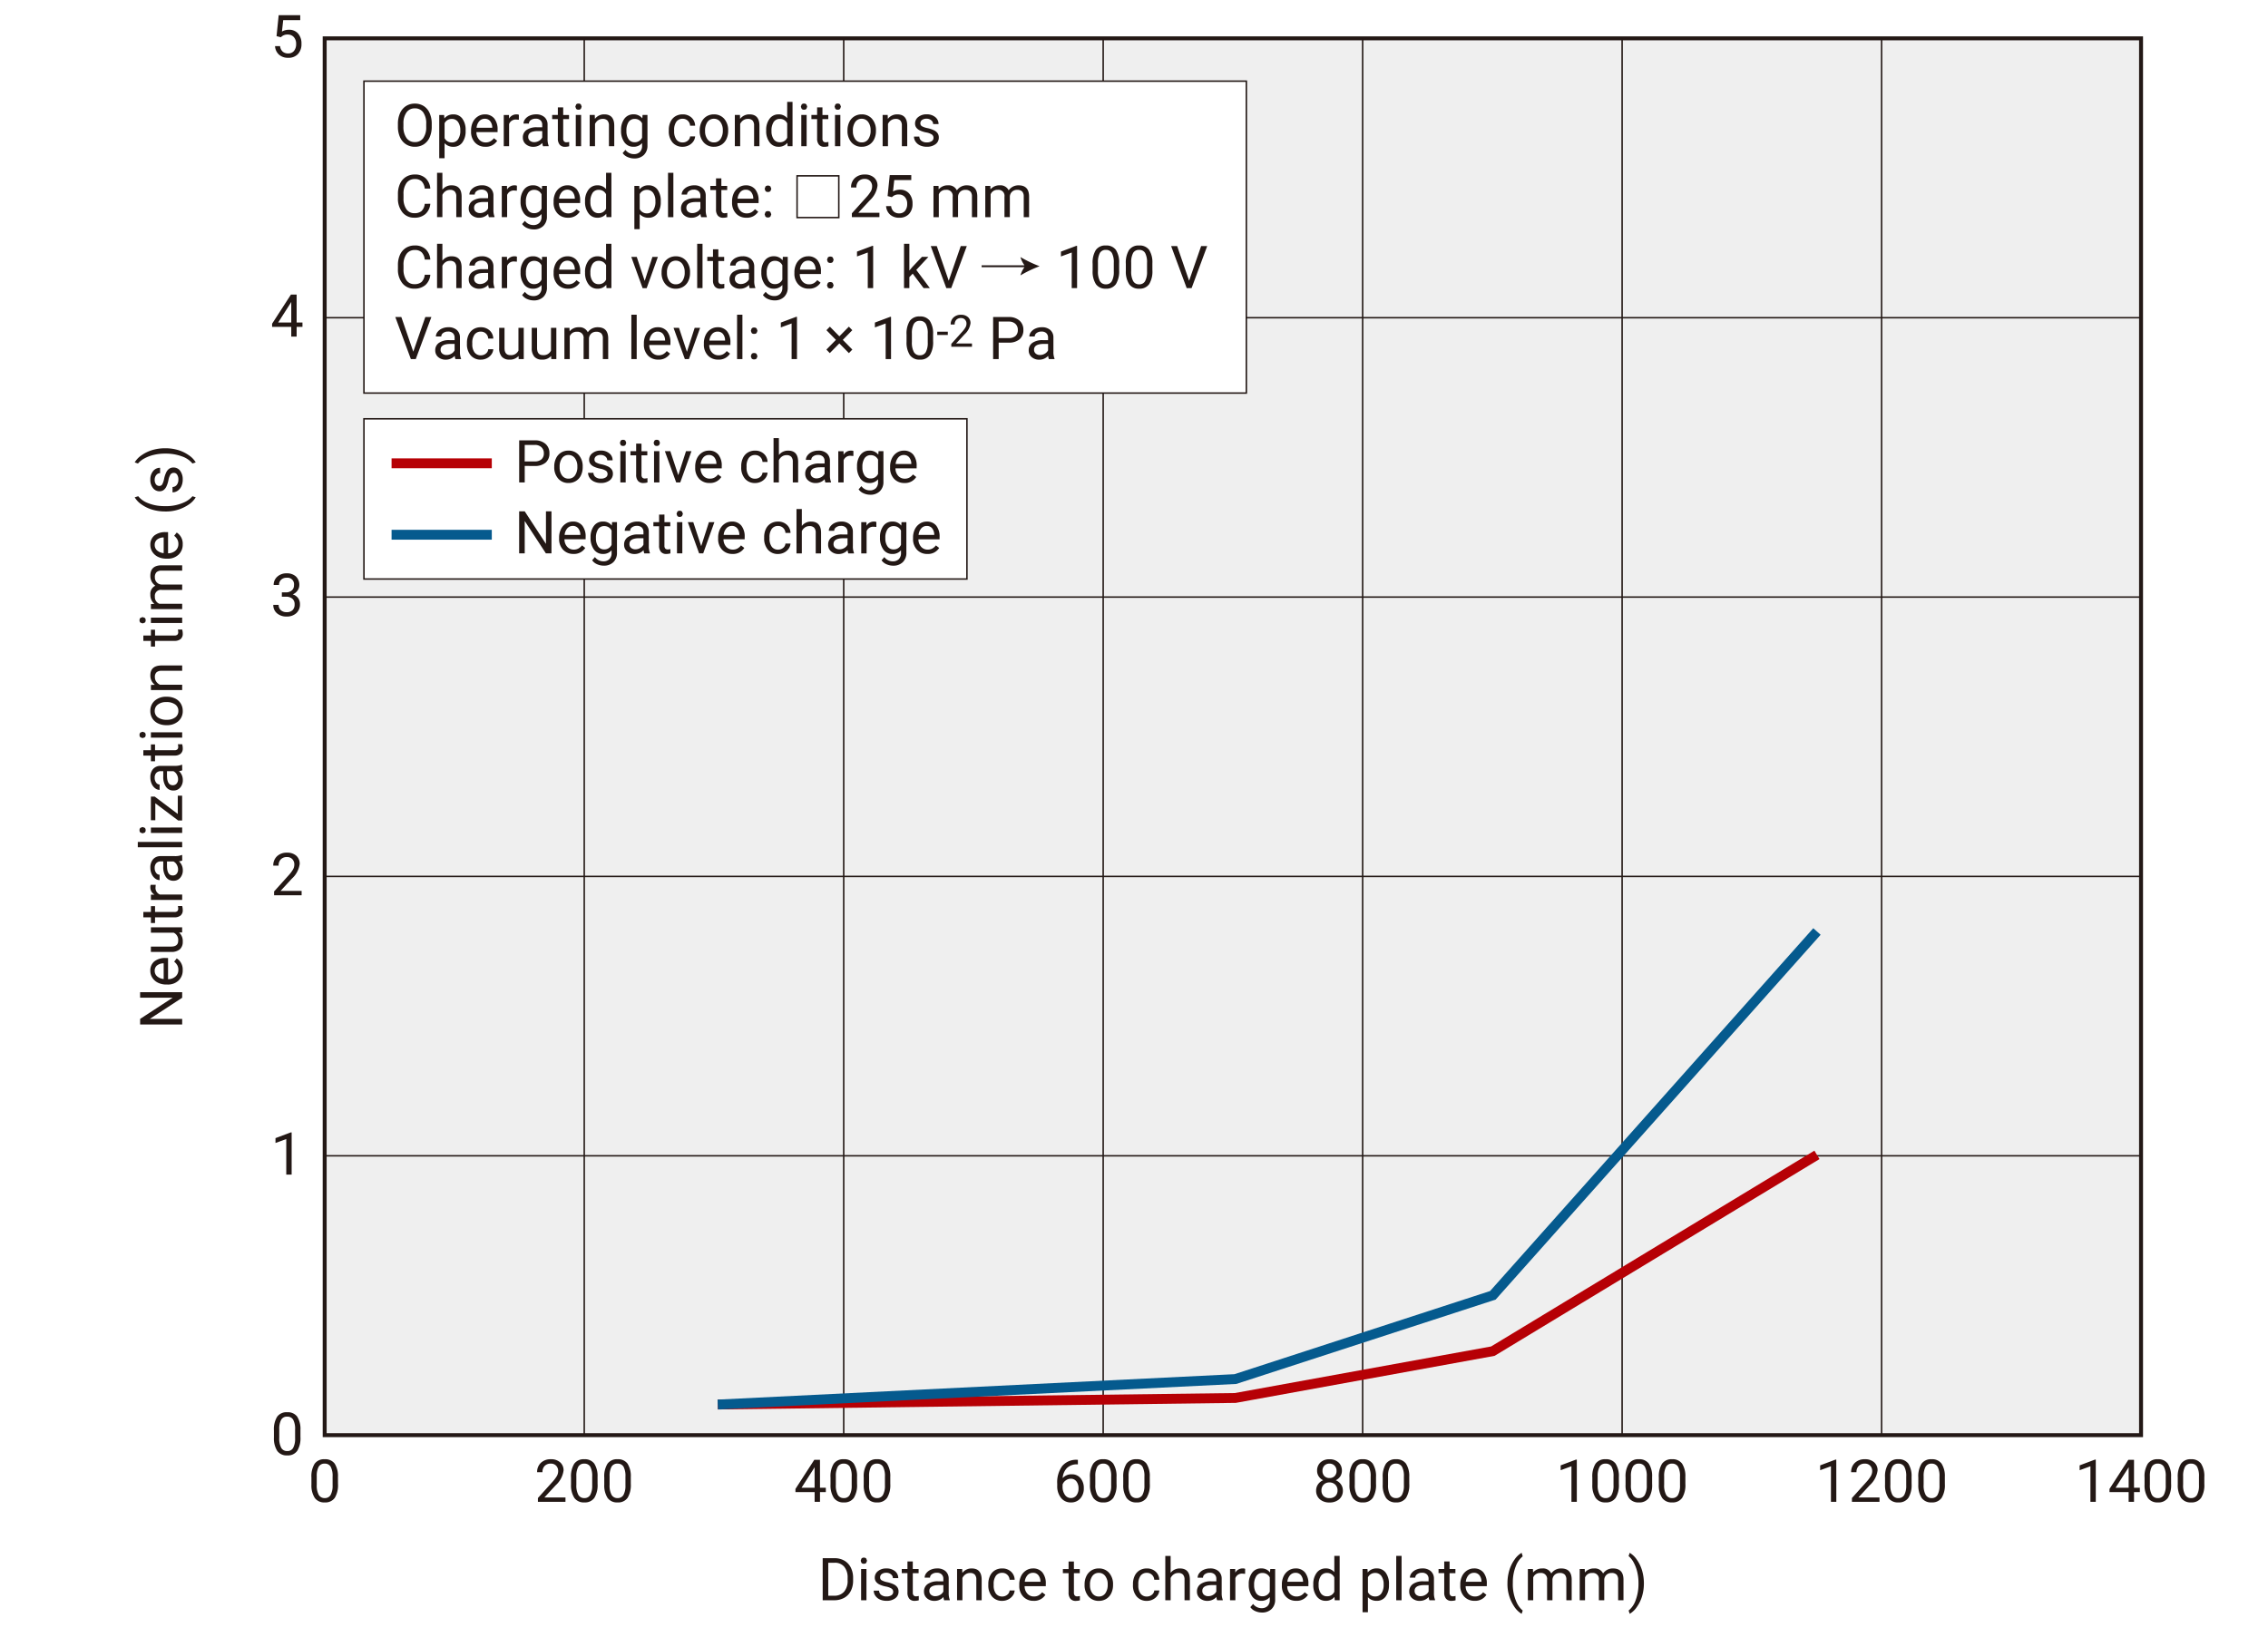 <svg xmlns="http://www.w3.org/2000/svg" width="168.508mm" height="122.372mm" viewBox="0 0 477.659 346.881">
  <title>e_l12542_ot2_en</title>
  <rect width="477.659" height="346.881" style="fill: #fff"/>
  <rect x="68.379" y="8.078" width="382.544" height="294.264" style="fill: #efefef"/>
  <polygon points="450.922 302.342 450.922 302.758 67.963 302.758 67.963 7.663 451.338 7.663 451.338 302.758 450.922 302.758 450.922 302.342 450.507 302.342 450.507 8.494 68.794 8.494 68.794 301.927 450.922 301.927 450.922 302.342 450.507 302.342 450.922 302.342" style="fill: #231815"/>
  <polyline points="68.38 66.776 450.924 66.776 450.924 67.087 68.38 67.087" style="fill: #231815"/>
  <polyline points="68.38 125.628 450.924 125.628 450.924 125.939 68.38 125.939" style="fill: #231815"/>
  <polyline points="68.38 184.479 450.924 184.479 450.924 184.791 68.38 184.791" style="fill: #231815"/>
  <polyline points="68.38 243.336 450.924 243.336 450.924 243.647 68.38 243.647" style="fill: #231815"/>
  <polyline points="122.89 302.343 122.89 8.08 123.201 8.08 123.201 302.343" style="fill: #231815"/>
  <polyline points="177.536 302.343 177.536 8.08 177.847 8.08 177.847 302.343" style="fill: #231815"/>
  <polyline points="232.182 302.343 232.182 8.08 232.494 8.08 232.494 302.343" style="fill: #231815"/>
  <polyline points="286.829 302.343 286.829 8.08 287.141 8.08 287.141 302.343" style="fill: #231815"/>
  <polyline points="341.476 302.343 341.476 8.08 341.787 8.08 341.787 302.343" style="fill: #231815"/>
  <polyline points="396.124 302.343 396.124 8.08 396.435 8.08 396.435 302.343" style="fill: #231815"/>
  <path d="M252.382-67.706a4.033,4.033,0,0,1-.423,2.032,1.36,1.36,0,0,1-1.238.645,1.381,1.381,0,0,1-1.262-.685,4.186,4.186,0,0,1-.416-2.12v-1.8a4.021,4.021,0,0,1,.407-2,1.364,1.364,0,0,1,1.259-.651,1.38,1.38,0,0,1,1.271.654,4.117,4.117,0,0,1,.4,2.083Zm1.125-1.764a4.855,4.855,0,0,0-.693-2.825,2.443,2.443,0,0,0-2.1-.916,2.423,2.423,0,0,0-2.117.949,5.035,5.035,0,0,0-.675,2.9v1.5a4.882,4.882,0,0,0,.706,2.807,2.416,2.416,0,0,0,2.1.94,2.4,2.4,0,0,0,2.111-.961,5.148,5.148,0,0,0,.675-2.938Z" transform="translate(-182.333 380.628)" style="fill: #231815"/>
  <path d="M314.057-67.706a4.033,4.033,0,0,1-.423,2.032,1.359,1.359,0,0,1-1.237.645,1.379,1.379,0,0,1-1.262-.685,4.184,4.184,0,0,1-.417-2.12v-1.8a4.032,4.032,0,0,1,.407-2,1.365,1.365,0,0,1,1.26-.651,1.383,1.383,0,0,1,1.271.654,4.129,4.129,0,0,1,.4,2.083Zm1.126-1.764a4.862,4.862,0,0,0-.694-2.825,2.443,2.443,0,0,0-2.1-.916,2.42,2.42,0,0,0-2.117.949,5.035,5.035,0,0,0-.675,2.9v1.5a4.883,4.883,0,0,0,.7,2.807,2.418,2.418,0,0,0,2.1.94,2.4,2.4,0,0,0,2.11-.961,5.148,5.148,0,0,0,.676-2.938Zm-8.127,1.764a4.045,4.045,0,0,1-.422,2.032,1.361,1.361,0,0,1-1.238.645,1.379,1.379,0,0,1-1.262-.685,4.184,4.184,0,0,1-.417-2.12v-1.8a4.032,4.032,0,0,1,.407-2,1.365,1.365,0,0,1,1.26-.651,1.383,1.383,0,0,1,1.271.654,4.129,4.129,0,0,1,.4,2.083Zm1.126-1.764a4.862,4.862,0,0,0-.694-2.825,2.443,2.443,0,0,0-2.1-.916,2.422,2.422,0,0,0-2.117.949,5.035,5.035,0,0,0-.675,2.9v1.5a4.883,4.883,0,0,0,.705,2.807,2.418,2.418,0,0,0,2.1.94,2.4,2.4,0,0,0,2.111-.961,5.148,5.148,0,0,0,.675-2.938Zm-6.752,4.319h-4.446l2.372-2.573a5.068,5.068,0,0,0,1.667-3.114,2.213,2.213,0,0,0-.718-1.725,2.808,2.808,0,0,0-1.953-.648,2.918,2.918,0,0,0-2.107.755,2.608,2.608,0,0,0-.788,1.977h1.125a1.824,1.824,0,0,1,.466-1.33,1.738,1.738,0,0,1,1.3-.477,1.469,1.469,0,0,1,1.12.444,1.591,1.591,0,0,1,.419,1.137,2.1,2.1,0,0,1-.258,1,7.346,7.346,0,0,1-.94,1.256l-3.066,3.406v.809h5.8Z" transform="translate(-182.333 380.628)" style="fill: #231815"/>
  <path d="M368.707-67.706a4.033,4.033,0,0,1-.423,2.032,1.359,1.359,0,0,1-1.238.645,1.381,1.381,0,0,1-1.262-.685,4.186,4.186,0,0,1-.416-2.12v-1.8a4.032,4.032,0,0,1,.407-2,1.364,1.364,0,0,1,1.259-.651,1.383,1.383,0,0,1,1.272.654,4.129,4.129,0,0,1,.4,2.083Zm1.125-1.764a4.855,4.855,0,0,0-.693-2.825,2.443,2.443,0,0,0-2.105-.916,2.423,2.423,0,0,0-2.117.949,5.035,5.035,0,0,0-.675,2.9v1.5a4.89,4.89,0,0,0,.706,2.807,2.416,2.416,0,0,0,2.1.94,2.4,2.4,0,0,0,2.111-.961,5.148,5.148,0,0,0,.675-2.938Zm-8.126,1.764a4.033,4.033,0,0,1-.423,2.032,1.359,1.359,0,0,1-1.238.645,1.381,1.381,0,0,1-1.262-.685,4.2,4.2,0,0,1-.416-2.12v-1.8a4.032,4.032,0,0,1,.407-2,1.364,1.364,0,0,1,1.259-.651,1.383,1.383,0,0,1,1.272.654,4.129,4.129,0,0,1,.4,2.083Zm1.125-1.764a4.855,4.855,0,0,0-.693-2.825,2.443,2.443,0,0,0-2.1-.916,2.42,2.42,0,0,0-2.116.949,5.027,5.027,0,0,0-.676,2.9v1.5a4.89,4.89,0,0,0,.706,2.807,2.418,2.418,0,0,0,2.1.94,2.4,2.4,0,0,0,2.111-.961,5.148,5.148,0,0,0,.675-2.938Zm-9.069-1.837.134-.243v4.343h-2.755Zm1.265-1.782h-1.2l-3.966,6.137v.663H353.9v2.056h1.131v-2.056h1.229v-.918h-1.229Z" transform="translate(-182.333 380.628)" style="fill: #231815"/>
  <path d="M423.357-67.706a4.044,4.044,0,0,1-.423,2.032,1.36,1.36,0,0,1-1.238.645,1.38,1.38,0,0,1-1.262-.685,4.184,4.184,0,0,1-.417-2.12v-1.8a4.02,4.02,0,0,1,.408-2,1.363,1.363,0,0,1,1.259-.651,1.38,1.38,0,0,1,1.271.654,4.117,4.117,0,0,1,.4,2.083Zm1.125-1.764a4.855,4.855,0,0,0-.693-2.825,2.445,2.445,0,0,0-2.1-.916,2.422,2.422,0,0,0-2.117.949,5.035,5.035,0,0,0-.675,2.9v1.5a4.875,4.875,0,0,0,.706,2.807,2.416,2.416,0,0,0,2.1.94,2.4,2.4,0,0,0,2.111-.961,5.148,5.148,0,0,0,.675-2.938Zm-8.126,1.764a4.033,4.033,0,0,1-.423,2.032,1.36,1.36,0,0,1-1.238.645,1.381,1.381,0,0,1-1.262-.685,4.184,4.184,0,0,1-.417-2.12v-1.8a4.02,4.02,0,0,1,.408-2,1.363,1.363,0,0,1,1.259-.651,1.38,1.38,0,0,1,1.271.654,4.117,4.117,0,0,1,.4,2.083Zm1.125-1.764a4.855,4.855,0,0,0-.693-2.825,2.445,2.445,0,0,0-2.105-.916,2.422,2.422,0,0,0-2.117.949,5.035,5.035,0,0,0-.675,2.9v1.5a4.875,4.875,0,0,0,.706,2.807,2.416,2.416,0,0,0,2.1.94,2.4,2.4,0,0,0,2.111-.961,5.148,5.148,0,0,0,.675-2.938Zm-8.445.928a2.323,2.323,0,0,1,.441,1.475,2.322,2.322,0,0,1-.435,1.466,1.432,1.432,0,0,1-1.2.559,1.476,1.476,0,0,1-1.228-.669,2.9,2.9,0,0,1-.493-1.764v-.413a1.809,1.809,0,0,1,.675-.87,1.8,1.8,0,0,1,1.065-.347A1.416,1.416,0,0,1,409.036-68.542Zm.106-4.553a3.828,3.828,0,0,0-3.105,1.323,5.828,5.828,0,0,0-1.043,3.738v.432a3.869,3.869,0,0,0,.79,2.515,2.528,2.528,0,0,0,2.062.976,2.565,2.565,0,0,0,2-.821,3.135,3.135,0,0,0,.746-2.19,3.139,3.139,0,0,0-.691-2.1,2.294,2.294,0,0,0-1.846-.816,2.4,2.4,0,0,0-1.91.8,3.236,3.236,0,0,1,.9-2.122,2.963,2.963,0,0,1,2.093-.779h.207v-.955Z" transform="translate(-182.333 380.628)" style="fill: #231815"/>
  <path d="M478.006-67.706a4.045,4.045,0,0,1-.422,2.032,1.361,1.361,0,0,1-1.238.645,1.379,1.379,0,0,1-1.262-.685,4.184,4.184,0,0,1-.417-2.12v-1.8a4.02,4.02,0,0,1,.408-2,1.363,1.363,0,0,1,1.259-.651,1.382,1.382,0,0,1,1.271.654,4.119,4.119,0,0,1,.4,2.083Zm1.126-1.764a4.862,4.862,0,0,0-.694-2.825,2.442,2.442,0,0,0-2.1-.916,2.422,2.422,0,0,0-2.117.949,5.035,5.035,0,0,0-.675,2.9v1.5a4.883,4.883,0,0,0,.705,2.807,2.418,2.418,0,0,0,2.1.94,2.4,2.4,0,0,0,2.111-.961,5.148,5.148,0,0,0,.675-2.938Zm-8.126,1.764a4.055,4.055,0,0,1-.423,2.032,1.36,1.36,0,0,1-1.238.645,1.38,1.38,0,0,1-1.262-.685,4.184,4.184,0,0,1-.417-2.12v-1.8a4.02,4.02,0,0,1,.408-2,1.363,1.363,0,0,1,1.259-.651,1.382,1.382,0,0,1,1.271.654,4.117,4.117,0,0,1,.4,2.083Zm1.125-1.764a4.854,4.854,0,0,0-.694-2.825,2.442,2.442,0,0,0-2.1-.916,2.422,2.422,0,0,0-2.117.949,5.035,5.035,0,0,0-.675,2.9v1.5a4.883,4.883,0,0,0,.7,2.807,2.418,2.418,0,0,0,2.1.94,2.4,2.4,0,0,0,2.111-.961,5.148,5.148,0,0,0,.675-2.938ZM463.4-71.86a1.5,1.5,0,0,1,.42,1.1,1.5,1.5,0,0,1-.4,1.092,1.44,1.44,0,0,1-1.08.416,1.44,1.44,0,0,1-1.08-.416,1.5,1.5,0,0,1-.4-1.092,1.508,1.508,0,0,1,.41-1.116,1.453,1.453,0,0,1,1.074-.411A1.429,1.429,0,0,1,463.4-71.86Zm.177,6.4a1.711,1.711,0,0,1-1.241.435,1.716,1.716,0,0,1-1.244-.432,1.573,1.573,0,0,1-.447-1.186,1.652,1.652,0,0,1,.459-1.217,1.644,1.644,0,0,1,1.22-.462,1.674,1.674,0,0,1,1.232.468,1.634,1.634,0,0,1,.471,1.211A1.57,1.57,0,0,1,463.579-65.464Zm.648-7.09a2.7,2.7,0,0,0-1.889-.657,2.693,2.693,0,0,0-1.892.657,2.291,2.291,0,0,0-.718,1.776,2.085,2.085,0,0,0,.341,1.174,2.31,2.31,0,0,0,.931.809,2.45,2.45,0,0,0-1.086.876,2.252,2.252,0,0,0-.392,1.3,2.327,2.327,0,0,0,.769,1.828,2.967,2.967,0,0,0,2.047.684,2.982,2.982,0,0,0,2.041-.681,2.315,2.315,0,0,0,.775-1.831,2.193,2.193,0,0,0-.4-1.3,2.546,2.546,0,0,0-1.1-.87,2.387,2.387,0,0,0,.946-.808,2.061,2.061,0,0,0,.349-1.181A2.286,2.286,0,0,0,464.227-72.554Z" transform="translate(-182.333 380.628)" style="fill: #231815"/>
  <path d="M536.157-67.706a4.055,4.055,0,0,1-.423,2.032,1.36,1.36,0,0,1-1.238.645,1.38,1.38,0,0,1-1.262-.685,4.184,4.184,0,0,1-.417-2.12v-1.8a4.02,4.02,0,0,1,.408-2,1.363,1.363,0,0,1,1.259-.651,1.38,1.38,0,0,1,1.271.654,4.117,4.117,0,0,1,.4,2.083Zm1.125-1.764a4.847,4.847,0,0,0-.694-2.825,2.442,2.442,0,0,0-2.1-.916,2.422,2.422,0,0,0-2.117.949,5.035,5.035,0,0,0-.675,2.9v1.5a4.883,4.883,0,0,0,.705,2.807,2.419,2.419,0,0,0,2.1.94,2.4,2.4,0,0,0,2.111-.961,5.148,5.148,0,0,0,.675-2.938Zm-8.126,1.764a4.055,4.055,0,0,1-.423,2.032,1.36,1.36,0,0,1-1.238.645,1.38,1.38,0,0,1-1.262-.685,4.184,4.184,0,0,1-.417-2.12v-1.8a4.02,4.02,0,0,1,.408-2,1.363,1.363,0,0,1,1.259-.651,1.38,1.38,0,0,1,1.271.654,4.117,4.117,0,0,1,.4,2.083Zm1.125-1.764a4.855,4.855,0,0,0-.693-2.825,2.445,2.445,0,0,0-2.105-.916,2.422,2.422,0,0,0-2.117.949,5.035,5.035,0,0,0-.675,2.9v1.5a4.875,4.875,0,0,0,.706,2.807,2.416,2.416,0,0,0,2.1.94,2.4,2.4,0,0,0,2.111-.961,5.148,5.148,0,0,0,.675-2.938Zm-8.126,1.764a4.033,4.033,0,0,1-.423,2.032,1.36,1.36,0,0,1-1.238.645,1.381,1.381,0,0,1-1.262-.685,4.184,4.184,0,0,1-.417-2.12v-1.8a4.02,4.02,0,0,1,.408-2,1.363,1.363,0,0,1,1.259-.651,1.38,1.38,0,0,1,1.271.654,4.117,4.117,0,0,1,.4,2.083Zm1.125-1.764a4.855,4.855,0,0,0-.693-2.825,2.445,2.445,0,0,0-2.105-.916,2.422,2.422,0,0,0-2.117.949,5.035,5.035,0,0,0-.675,2.9v1.5a4.875,4.875,0,0,0,.706,2.807,2.416,2.416,0,0,0,2.1.94,2.4,2.4,0,0,0,2.111-.961,5.148,5.148,0,0,0,.675-2.938Zm-8.856-3.662h-.176l-3.224,1.211V-70.9l2.269-.834v7.5h1.131Z" transform="translate(-182.333 380.628)" style="fill: #231815"/>
  <path d="M590.806-67.706a4.033,4.033,0,0,1-.423,2.032,1.359,1.359,0,0,1-1.237.645,1.379,1.379,0,0,1-1.262-.685,4.184,4.184,0,0,1-.417-2.12v-1.8a4.032,4.032,0,0,1,.407-2,1.365,1.365,0,0,1,1.26-.651,1.383,1.383,0,0,1,1.271.654,4.129,4.129,0,0,1,.4,2.083Zm1.126-1.764a4.862,4.862,0,0,0-.694-2.825,2.443,2.443,0,0,0-2.1-.916,2.42,2.42,0,0,0-2.117.949,5.035,5.035,0,0,0-.675,2.9v1.5a4.883,4.883,0,0,0,.705,2.807,2.418,2.418,0,0,0,2.1.94,2.4,2.4,0,0,0,2.11-.961,5.148,5.148,0,0,0,.676-2.938ZM583.8-67.706a4.045,4.045,0,0,1-.422,2.032,1.361,1.361,0,0,1-1.238.645,1.379,1.379,0,0,1-1.262-.685,4.184,4.184,0,0,1-.417-2.12v-1.8a4.032,4.032,0,0,1,.407-2,1.365,1.365,0,0,1,1.26-.651,1.383,1.383,0,0,1,1.271.654,4.129,4.129,0,0,1,.4,2.083Zm1.126-1.764a4.862,4.862,0,0,0-.694-2.825,2.443,2.443,0,0,0-2.1-.916,2.422,2.422,0,0,0-2.117.949,5.035,5.035,0,0,0-.675,2.9v1.5a4.883,4.883,0,0,0,.705,2.807,2.418,2.418,0,0,0,2.1.94,2.4,2.4,0,0,0,2.111-.961,5.148,5.148,0,0,0,.675-2.938Zm-6.752,4.319h-4.446l2.372-2.573a5.068,5.068,0,0,0,1.667-3.114,2.213,2.213,0,0,0-.718-1.725,2.808,2.808,0,0,0-1.953-.648,2.918,2.918,0,0,0-2.107.755,2.612,2.612,0,0,0-.788,1.977h1.125a1.824,1.824,0,0,1,.466-1.33,1.738,1.738,0,0,1,1.3-.477,1.469,1.469,0,0,1,1.12.444,1.591,1.591,0,0,1,.419,1.137,2.1,2.1,0,0,1-.258,1,7.346,7.346,0,0,1-.94,1.256l-3.066,3.406v.809h5.8Zm-9.105-7.981H568.9l-3.224,1.211V-70.9l2.269-.834v7.5h1.132Z" transform="translate(-182.333 380.628)" style="fill: #231815"/>
  <path d="M645.456-67.706a4.033,4.033,0,0,1-.423,2.032,1.359,1.359,0,0,1-1.238.645,1.381,1.381,0,0,1-1.262-.685,4.186,4.186,0,0,1-.416-2.12v-1.8a4.032,4.032,0,0,1,.407-2,1.364,1.364,0,0,1,1.259-.651,1.383,1.383,0,0,1,1.272.654,4.129,4.129,0,0,1,.4,2.083Zm1.125-1.764a4.855,4.855,0,0,0-.693-2.825,2.443,2.443,0,0,0-2.105-.916,2.423,2.423,0,0,0-2.117.949,5.035,5.035,0,0,0-.675,2.9v1.5a4.89,4.89,0,0,0,.706,2.807,2.416,2.416,0,0,0,2.1.94,2.4,2.4,0,0,0,2.111-.961,5.148,5.148,0,0,0,.675-2.938Zm-8.126,1.764a4.033,4.033,0,0,1-.423,2.032,1.359,1.359,0,0,1-1.238.645,1.381,1.381,0,0,1-1.262-.685,4.2,4.2,0,0,1-.416-2.12v-1.8a4.032,4.032,0,0,1,.407-2,1.365,1.365,0,0,1,1.259-.651,1.383,1.383,0,0,1,1.272.654,4.129,4.129,0,0,1,.4,2.083Zm1.125-1.764a4.855,4.855,0,0,0-.693-2.825,2.443,2.443,0,0,0-2.1-.916,2.42,2.42,0,0,0-2.116.949,5.027,5.027,0,0,0-.676,2.9v1.5a4.89,4.89,0,0,0,.706,2.807,2.418,2.418,0,0,0,2.1.94,2.4,2.4,0,0,0,2.111-.961,5.148,5.148,0,0,0,.675-2.938Zm-9.069-1.837.134-.243v4.343H627.89Zm1.265-1.782h-1.2l-3.966,6.137v.663h4.033v2.056h1.131v-2.056h1.229v-.918h-1.229Zm-8.053-.043h-.176l-3.224,1.211V-70.9l2.269-.834v7.5h1.131Z" transform="translate(-182.333 380.628)" style="fill: #231815"/>
  <path d="M244.484-77.609a4.031,4.031,0,0,1-.423,2.031,1.359,1.359,0,0,1-1.237.645,1.381,1.381,0,0,1-1.263-.684,4.2,4.2,0,0,1-.416-2.12v-1.8a4.032,4.032,0,0,1,.407-2,1.365,1.365,0,0,1,1.259-.651,1.385,1.385,0,0,1,1.272.654,4.134,4.134,0,0,1,.4,2.084Zm1.125-1.764a4.858,4.858,0,0,0-.693-2.826,2.443,2.443,0,0,0-2.1-.915,2.417,2.417,0,0,0-2.116.949,5.032,5.032,0,0,0-.675,2.9v1.5a4.885,4.885,0,0,0,.7,2.807,2.42,2.42,0,0,0,2.1.939,2.4,2.4,0,0,0,2.11-.961,5.145,5.145,0,0,0,.675-2.937Z" transform="translate(-182.333 380.628)" style="fill: #231815"/>
  <polygon points="61.422 238.558 61.245 238.558 58.021 239.769 58.021 240.791 60.29 239.957 60.29 247.457 61.422 247.457 61.422 238.558" style="fill: #231815"/>
  <path d="M245.859-192.937h-4.447l2.373-2.573a5.063,5.063,0,0,0,1.666-3.114,2.212,2.212,0,0,0-.717-1.725,2.812,2.812,0,0,0-1.953-.647,2.92,2.92,0,0,0-2.108.754,2.613,2.613,0,0,0-.787,1.977h1.125a1.824,1.824,0,0,1,.465-1.329,1.737,1.737,0,0,1,1.305-.478,1.468,1.468,0,0,1,1.119.444,1.589,1.589,0,0,1,.42,1.138,2.088,2.088,0,0,1-.259,1,7.238,7.238,0,0,1-.939,1.256l-3.066,3.407v.809h5.8Z" transform="translate(-182.333 380.628)" style="fill: #231815"/>
  <path d="M241.692-254.923h.846a2.063,2.063,0,0,1,1.368.426,1.486,1.486,0,0,1,.475,1.186,1.64,1.64,0,0,1-.432,1.222,1.7,1.7,0,0,1-1.247.426,1.737,1.737,0,0,1-1.223-.42,1.447,1.447,0,0,1-.456-1.119h-1.131a2.239,2.239,0,0,0,.781,1.782,2.99,2.99,0,0,0,2.029.676,2.921,2.921,0,0,0,2.026-.7,2.416,2.416,0,0,0,.778-1.892,2.128,2.128,0,0,0-.4-1.307,2.178,2.178,0,0,0-1.129-.767,2.253,2.253,0,0,0,1.019-.809,1.947,1.947,0,0,0,.374-1.119,2.4,2.4,0,0,0-.711-1.843,2.772,2.772,0,0,0-1.965-.663,2.8,2.8,0,0,0-1.956.7,2.261,2.261,0,0,0-.769,1.749H241.1a1.459,1.459,0,0,1,.435-1.1,1.612,1.612,0,0,1,1.165-.417,1.374,1.374,0,0,1,1.551,1.558,1.4,1.4,0,0,1-.456,1.1,1.861,1.861,0,0,1-1.253.419h-.846Z" transform="translate(-182.333 380.628)" style="fill: #231815"/>
  <path d="M243.541-316.788l.134-.243v4.343H240.92Zm1.266-1.782h-1.2l-3.966,6.137v.663h4.033v2.056h1.132v-2.056h1.228v-.918h-1.228Z" transform="translate(-182.333 380.628)" style="fill: #231815"/>
  <path d="M241.473-372.783l.3-.243a1.855,1.855,0,0,1,1.156-.323,1.643,1.643,0,0,1,1.286.538,2.053,2.053,0,0,1,.484,1.427,2.239,2.239,0,0,1-.447,1.478,1.518,1.518,0,0,1-1.232.535,1.685,1.685,0,0,1-1.155-.386,1.79,1.79,0,0,1-.542-1.147h-1.064a2.6,2.6,0,0,0,.845,1.8,2.8,2.8,0,0,0,1.916.651,2.693,2.693,0,0,0,2.065-.788,3.024,3.024,0,0,0,.739-2.156,3.139,3.139,0,0,0-.711-2.163,2.446,2.446,0,0,0-1.922-.8,2.85,2.85,0,0,0-1.478.384l.267-2.415h3.583v-1.04h-4.538l-.45,4.416Z" transform="translate(-182.333 380.628)" style="fill: #231815"/>
  <path d="M528.183-49.72a7.736,7.736,0,0,0-1.089-2.293,4.763,4.763,0,0,0-1.53-1.484l-.237.687a4.554,4.554,0,0,1,1.073,1.357,8.024,8.024,0,0,1,.746,1.967,10.04,10.04,0,0,1,.267,2.376v.194a9.648,9.648,0,0,1-.581,3.355,4.892,4.892,0,0,1-1.5,2.229l.237.687a4.77,4.77,0,0,0,1.536-1.5,7.671,7.671,0,0,0,1.089-2.3,9.415,9.415,0,0,0,.356-2.6A9.643,9.643,0,0,0,528.183-49.72Zm-13.154-.365V-43.5h1.125v-4.806a1.506,1.506,0,0,1,1.515-.942,1.255,1.255,0,0,1,1.4,1.435V-43.5h1.131v-4.368a1.518,1.518,0,0,1,.481-1.006,1.487,1.487,0,0,1,1.04-.374,1.42,1.42,0,0,1,1.082.349,1.511,1.511,0,0,1,.323,1.056V-43.5h1.125v-4.41q-.036-2.294-2.2-2.293a2.523,2.523,0,0,0-1.244.292,2.485,2.485,0,0,0-.854.766,1.882,1.882,0,0,0-1.88-1.058,2.431,2.431,0,0,0-1.952.851l-.031-.73Zm-10.913,0V-43.5h1.125v-4.806a1.507,1.507,0,0,1,1.515-.942,1.255,1.255,0,0,1,1.405,1.435V-43.5h1.131v-4.368a1.518,1.518,0,0,1,.481-1.006,1.489,1.489,0,0,1,1.04-.374,1.421,1.421,0,0,1,1.083.349,1.511,1.511,0,0,1,.322,1.056V-43.5h1.125v-4.41q-.036-2.294-2.2-2.293a2.517,2.517,0,0,0-1.244.292,2.488,2.488,0,0,0-.855.766,1.88,1.88,0,0,0-1.879-1.058,2.433,2.433,0,0,0-1.953.851l-.03-.73Zm-2.861,7.932a4.8,4.8,0,0,0,1.545,1.508l.231-.687A4.879,4.879,0,0,1,501.8-42.95a9.059,9.059,0,0,1-.857-4.075l.006-.517a9.013,9.013,0,0,1,.623-3.133,4.846,4.846,0,0,1,1.457-2.08L502.8-53.5a4.672,4.672,0,0,0-1.515,1.46,7.7,7.7,0,0,0-1.1,2.3,9.417,9.417,0,0,0-.368,2.64A8.455,8.455,0,0,0,501.255-42.153Zm-7.374-6.657a2.15,2.15,0,0,1,.462,1.329v.085h-3.3a2.41,2.41,0,0,1,.572-1.39,1.5,1.5,0,0,1,1.143-.5A1.412,1.412,0,0,1,493.881-48.81Zm1.5,4.157-.687-.535a2.559,2.559,0,0,1-.724.645,1.962,1.962,0,0,1-1.01.243,1.789,1.789,0,0,1-1.384-.6,2.34,2.34,0,0,1-.568-1.573h4.458v-.468a3.664,3.664,0,0,0-.711-2.421,2.469,2.469,0,0,0-2-.845,2.635,2.635,0,0,0-1.456.434,2.933,2.933,0,0,0-1.047,1.2,3.955,3.955,0,0,0-.374,1.749v.206a3.26,3.26,0,0,0,.84,2.351,2.873,2.873,0,0,0,2.177.879A2.764,2.764,0,0,0,495.383-44.653ZM486.5-51.678v1.593h-1.2v.87h1.2v4.081a1.963,1.963,0,0,0,.383,1.3,1.4,1.4,0,0,0,1.138.456,3.266,3.266,0,0,0,.864-.121v-.907a2.711,2.711,0,0,1-.536.073.69.69,0,0,1-.559-.2.908.908,0,0,1-.165-.593v-4.087h1.229v-.87h-1.229v-1.593Zm-5.889,7.019a1.025,1.025,0,0,1-.352-.827q0-1.211,2.068-1.211h.882v1.351a1.65,1.65,0,0,1-.688.711,1.969,1.969,0,0,1-1,.274A1.358,1.358,0,0,1,480.609-44.659Zm3.954,1.156v-.1a3.7,3.7,0,0,1-.231-1.441v-3.029a2.053,2.053,0,0,0-.669-1.567,2.6,2.6,0,0,0-1.782-.568,3.2,3.2,0,0,0-1.317.267,2.389,2.389,0,0,0-.949.727,1.555,1.555,0,0,0-.35.952H480.4A.9.9,0,0,1,480.8-49a1.64,1.64,0,0,1,1.01-.3,1.418,1.418,0,0,1,1.04.35,1.263,1.263,0,0,1,.353.939v.517h-1.095a3.686,3.686,0,0,0-2.2.569,1.862,1.862,0,0,0-.782,1.6,1.781,1.781,0,0,0,.624,1.4,2.324,2.324,0,0,0,1.6.55,2.509,2.509,0,0,0,1.873-.815,2.346,2.346,0,0,0,.158.694Zm-7.048-9.343H476.39V-43.5h1.125Zm-4.254,7.9a1.52,1.52,0,0,1-1.286.642,1.656,1.656,0,0,1-1.545-.9v-3.145a1.653,1.653,0,0,1,1.532-.906,1.529,1.529,0,0,1,1.3.644,2.911,2.911,0,0,1,.475,1.758A3.176,3.176,0,0,1,473.261-44.942Zm1.6-1.882a3.985,3.985,0,0,0-.69-2.488,2.246,2.246,0,0,0-1.877-.894,2.32,2.32,0,0,0-1.91.851l-.055-.73H469.3v9.112h1.126v-3.169a2.411,2.411,0,0,0,1.885.76,2.2,2.2,0,0,0,1.861-.918,3.935,3.935,0,0,0,.688-2.421Zm-14.355-1.789a1.5,1.5,0,0,1,1.29-.638,1.655,1.655,0,0,1,1.551.93V-45.3a1.642,1.642,0,0,1-1.563.961,1.5,1.5,0,0,1-1.278-.632,2.922,2.922,0,0,1-.462-1.752A3.218,3.218,0,0,1,460.509-48.613Zm-1.587,1.849a3.9,3.9,0,0,0,.72,2.446,2.249,2.249,0,0,0,1.865.936,2.289,2.289,0,0,0,1.879-.827l.055.706h1.034v-9.343H463.35v3.43a2.283,2.283,0,0,0-1.831-.79,2.271,2.271,0,0,0-1.88.921,3.861,3.861,0,0,0-.717,2.436ZM456.3-48.81a2.144,2.144,0,0,1,.463,1.329v.085h-3.3a2.41,2.41,0,0,1,.572-1.39,1.5,1.5,0,0,1,1.143-.5A1.409,1.409,0,0,1,456.3-48.81Zm1.5,4.157-.687-.535a2.573,2.573,0,0,1-.724.645,1.965,1.965,0,0,1-1.01.243A1.789,1.789,0,0,1,454-44.9a2.34,2.34,0,0,1-.568-1.573h4.458v-.468a3.659,3.659,0,0,0-.712-2.421,2.465,2.465,0,0,0-1.995-.845,2.635,2.635,0,0,0-1.456.434,2.926,2.926,0,0,0-1.047,1.2,3.955,3.955,0,0,0-.374,1.749v.206a3.26,3.26,0,0,0,.84,2.351,2.873,2.873,0,0,0,2.177.879A2.764,2.764,0,0,0,457.806-44.653Zm-10.875-3.96a1.494,1.494,0,0,1,1.283-.638,1.668,1.668,0,0,1,1.551.942v3a1.648,1.648,0,0,1-1.563.967,1.485,1.485,0,0,1-1.278-.635,2.953,2.953,0,0,1-.456-1.749A3.21,3.21,0,0,1,446.931-48.613Zm-.879,4.3a2.248,2.248,0,0,0,1.87.93,2.312,2.312,0,0,0,1.843-.778v.565a1.767,1.767,0,0,1-.459,1.3,1.725,1.725,0,0,1-1.281.462,2.2,2.2,0,0,1-1.77-.894l-.584.675a2.4,2.4,0,0,0,1.041.834,3.394,3.394,0,0,0,1.392.3,2.8,2.8,0,0,0,2.035-.736,2.677,2.677,0,0,0,.757-2.013v-6.424h-1.028l-.054.73a2.266,2.266,0,0,0-1.88-.851,2.275,2.275,0,0,0-1.885.909,3.863,3.863,0,0,0-.712,2.448A4.066,4.066,0,0,0,446.052-44.312Zm-1.477-5.809a1.146,1.146,0,0,0-.5-.085,1.752,1.752,0,0,0-1.569.882l-.018-.761h-1.095V-43.5h1.125v-4.672a1.485,1.485,0,0,1,1.5-.943l.553.043Zm-8.668,5.462a1.026,1.026,0,0,1-.353-.827q0-1.211,2.068-1.211h.882v1.351a1.653,1.653,0,0,1-.687.711,1.976,1.976,0,0,1-1,.274A1.353,1.353,0,0,1,435.907-44.659ZM439.86-43.5v-.1a3.7,3.7,0,0,1-.231-1.441v-3.029a2.053,2.053,0,0,0-.669-1.567,2.6,2.6,0,0,0-1.782-.568,3.2,3.2,0,0,0-1.317.267,2.4,2.4,0,0,0-.949.727,1.554,1.554,0,0,0-.349.952h1.131A.9.9,0,0,1,436.1-49a1.642,1.642,0,0,1,1.01-.3,1.418,1.418,0,0,1,1.04.35,1.263,1.263,0,0,1,.353.939v.517h-1.1a3.686,3.686,0,0,0-2.2.569,1.861,1.861,0,0,0-.781,1.6,1.78,1.78,0,0,0,.623,1.4,2.324,2.324,0,0,0,1.6.55,2.507,2.507,0,0,0,1.873-.815,2.371,2.371,0,0,0,.159.694Zm-10.981-9.343h-1.125V-43.5h1.125v-4.69a1.976,1.976,0,0,1,.645-.766,1.62,1.62,0,0,1,.961-.292,1.3,1.3,0,0,1,.994.34,1.52,1.52,0,0,1,.326,1.053V-43.5h1.125v-4.349q-.018-2.355-2.105-2.354a2.392,2.392,0,0,0-1.946.918Zm-6.339,7.932a2.845,2.845,0,0,1-.468-1.752v-.213a2.9,2.9,0,0,1,.471-1.785,1.574,1.574,0,0,1,1.329-.618,1.5,1.5,0,0,1,1.074.411,1.545,1.545,0,0,1,.483,1.049h1.065a2.369,2.369,0,0,0-.782-1.721,2.64,2.64,0,0,0-1.84-.663,2.883,2.883,0,0,0-1.56.413,2.687,2.687,0,0,0-1.013,1.162,3.964,3.964,0,0,0-.353,1.709v.189a3.573,3.573,0,0,0,.794,2.454,2.711,2.711,0,0,0,2.138.9,2.759,2.759,0,0,0,1.268-.3,2.556,2.556,0,0,0,.958-.815,2.041,2.041,0,0,0,.39-1.076h-1.065a1.283,1.283,0,0,1-.5.912,1.621,1.621,0,0,1-1.052.365A1.583,1.583,0,0,1,422.54-44.914Zm-10.141-3.7a1.614,1.614,0,0,1,1.344-.663,1.635,1.635,0,0,1,1.366.672,2.815,2.815,0,0,1,.514,1.755,3.084,3.084,0,0,1-.5,1.883,1.617,1.617,0,0,1-1.363.672,1.623,1.623,0,0,1-1.359-.663,2.813,2.813,0,0,1-.508-1.758A3.055,3.055,0,0,1,412.4-48.619Zm-1.643,1.843a3.563,3.563,0,0,0,.831,2.464,2.768,2.768,0,0,0,2.168.93,2.925,2.925,0,0,0,1.573-.425A2.8,2.8,0,0,0,416.38-45a3.923,3.923,0,0,0,.368-1.724V-46.8a3.58,3.58,0,0,0-.831-2.476,2.775,2.775,0,0,0-2.174-.93,2.878,2.878,0,0,0-1.548.419,2.837,2.837,0,0,0-1.058,1.193,3.874,3.874,0,0,0-.381,1.739Zm-3.373-4.9v1.593h-1.2v.87h1.2v4.081a1.957,1.957,0,0,0,.383,1.3,1.4,1.4,0,0,0,1.137.456,3.266,3.266,0,0,0,.864-.121v-.907a2.7,2.7,0,0,1-.535.073.692.692,0,0,1-.56-.2.914.914,0,0,1-.164-.593v-4.087h1.229v-.87h-1.229v-1.593ZM401-48.81a2.15,2.15,0,0,1,.462,1.329v.085h-3.3a2.41,2.41,0,0,1,.572-1.39,1.5,1.5,0,0,1,1.144-.5A1.412,1.412,0,0,1,401-48.81Zm1.5,4.157-.687-.535a2.559,2.559,0,0,1-.724.645,1.962,1.962,0,0,1-1.01.243,1.787,1.787,0,0,1-1.383-.6,2.341,2.341,0,0,1-.569-1.573h4.458v-.468a3.664,3.664,0,0,0-.711-2.421,2.468,2.468,0,0,0-2-.845,2.635,2.635,0,0,0-1.457.434,2.933,2.933,0,0,0-1.047,1.2A3.955,3.955,0,0,0,397-46.818v.206a3.259,3.259,0,0,0,.839,2.351,2.875,2.875,0,0,0,2.177.879A2.762,2.762,0,0,0,402.5-44.653Zm-10.426-.261a2.845,2.845,0,0,1-.468-1.752v-.213a2.9,2.9,0,0,1,.471-1.785,1.574,1.574,0,0,1,1.329-.618,1.5,1.5,0,0,1,1.074.411,1.545,1.545,0,0,1,.483,1.049h1.065a2.369,2.369,0,0,0-.782-1.721,2.64,2.64,0,0,0-1.84-.663,2.883,2.883,0,0,0-1.56.413,2.687,2.687,0,0,0-1.013,1.162,3.964,3.964,0,0,0-.353,1.709v.189a3.573,3.573,0,0,0,.794,2.454,2.711,2.711,0,0,0,2.138.9,2.759,2.759,0,0,0,1.268-.3,2.556,2.556,0,0,0,.958-.815,2.041,2.041,0,0,0,.39-1.076h-1.065a1.283,1.283,0,0,1-.5.912,1.621,1.621,0,0,1-1.052.365A1.583,1.583,0,0,1,392.076-44.914ZM383.9-50.085V-43.5h1.125v-4.69a1.976,1.976,0,0,1,.645-.766,1.622,1.622,0,0,1,.961-.292,1.306,1.306,0,0,1,1,.34,1.515,1.515,0,0,1,.325,1.053V-43.5h1.125v-4.349q-.018-2.355-2.1-2.354a2.4,2.4,0,0,0-1.971.949l-.037-.828Zm-5.487,5.426a1.023,1.023,0,0,1-.353-.827q0-1.211,2.068-1.211h.882v1.351a1.653,1.653,0,0,1-.687.711,1.976,1.976,0,0,1-1,.274A1.353,1.353,0,0,1,378.411-44.659Zm3.953,1.156v-.1a3.7,3.7,0,0,1-.231-1.441v-3.029a2.053,2.053,0,0,0-.669-1.567,2.6,2.6,0,0,0-1.782-.568,3.2,3.2,0,0,0-1.317.267,2.4,2.4,0,0,0-.949.727,1.555,1.555,0,0,0-.35.952H378.2a.9.9,0,0,1,.407-.736,1.642,1.642,0,0,1,1.01-.3,1.418,1.418,0,0,1,1.04.35,1.263,1.263,0,0,1,.353.939v.517h-1.095a3.686,3.686,0,0,0-2.2.569,1.861,1.861,0,0,0-.781,1.6,1.78,1.78,0,0,0,.623,1.4,2.324,2.324,0,0,0,1.6.55,2.507,2.507,0,0,0,1.873-.815,2.379,2.379,0,0,0,.158.694Zm-8.915-8.175v1.593h-1.2v.87h1.2v4.081a1.963,1.963,0,0,0,.383,1.3,1.4,1.4,0,0,0,1.138.456,3.266,3.266,0,0,0,.864-.121v-.907a2.711,2.711,0,0,1-.536.073.69.69,0,0,1-.559-.2.908.908,0,0,1-.165-.593v-4.087H375.8v-.87h-1.229v-1.593Zm-3.383,7.119a1.813,1.813,0,0,1-1.025.259,1.76,1.76,0,0,1-1.117-.332,1.17,1.17,0,0,1-.453-.9h-1.125a1.888,1.888,0,0,0,.344,1.086,2.28,2.28,0,0,0,.952.782,3.318,3.318,0,0,0,1.4.279,2.96,2.96,0,0,0,1.831-.532,1.685,1.685,0,0,0,.7-1.414,1.548,1.548,0,0,0-.252-.9,1.989,1.989,0,0,0-.776-.63,6.113,6.113,0,0,0-1.365-.45,4,4,0,0,1-1.165-.4.684.684,0,0,1-.323-.615.841.841,0,0,1,.347-.7,1.536,1.536,0,0,1,.961-.268,1.472,1.472,0,0,1,.989.335,1.016,1.016,0,0,1,.392.8h1.131a1.834,1.834,0,0,0-.7-1.478A2.747,2.747,0,0,0,369-50.206a2.674,2.674,0,0,0-1.749.559,1.709,1.709,0,0,0-.684,1.369,1.455,1.455,0,0,0,.24.839,1.941,1.941,0,0,0,.742.609,5.663,5.663,0,0,0,1.357.437,3.315,3.315,0,0,1,1.2.435.831.831,0,0,1,.344.709A.794.794,0,0,1,370.066-44.559Zm-6.3-6.815a.643.643,0,0,0,.5.182.649.649,0,0,0,.5-.182l.171-.456-.171-.463a.637.637,0,0,0-.5-.188.631.631,0,0,0-.5.188l-.167.463Zm1.049,1.289H363.69V-43.5h1.125Zm-6.688-1.32a2.521,2.521,0,0,1,2.011.85,3.526,3.526,0,0,1,.708,2.346v.518A3.471,3.471,0,0,1,360.1-45.3a2.673,2.673,0,0,1-2.1.84h-1.229V-51.4Zm-.079,7.9a4.287,4.287,0,0,0,2.09-.517,3.407,3.407,0,0,0,1.381-1.448,4.753,4.753,0,0,0,.483-2.2v-.565a4.724,4.724,0,0,0-.49-2.166,3.458,3.458,0,0,0-1.371-1.454,4.03,4.03,0,0,0-2.044-.511h-2.5V-43.5Z" transform="translate(-182.333 380.628)" style="fill: #231815"/>
  <path d="M214.481-285.835a7.687,7.687,0,0,0-2.293,1.089,4.743,4.743,0,0,0-1.484,1.53l.687.237a4.556,4.556,0,0,1,1.357-1.074,7.992,7.992,0,0,1,1.967-.745,10.039,10.039,0,0,1,2.376-.268h.194a9.671,9.671,0,0,1,3.355.581,4.893,4.893,0,0,1,2.229,1.506l.687-.237a4.751,4.751,0,0,0-1.5-1.536,7.683,7.683,0,0,0-2.3-1.089,9.415,9.415,0,0,0-2.6-.356A9.643,9.643,0,0,0,214.481-285.835Zm5.161,5.21a1.81,1.81,0,0,1,.259,1.025,1.759,1.759,0,0,1-.332,1.116,1.163,1.163,0,0,1-.9.453v1.126a1.888,1.888,0,0,0,1.086-.344,2.271,2.271,0,0,0,.781-.952,3.306,3.306,0,0,0,.28-1.4,2.958,2.958,0,0,0-.532-1.831,1.686,1.686,0,0,0-1.414-.706,1.548,1.548,0,0,0-.9.253,1.985,1.985,0,0,0-.63.775,6.106,6.106,0,0,0-.45,1.366,4,4,0,0,1-.395,1.165.683.683,0,0,1-.615.322.839.839,0,0,1-.7-.347,1.534,1.534,0,0,1-.268-.961,1.471,1.471,0,0,1,.335-.988,1.013,1.013,0,0,1,.8-.392v-1.132a1.835,1.835,0,0,0-1.478.7,2.749,2.749,0,0,0-.577,1.815,2.672,2.672,0,0,0,.559,1.749,1.708,1.708,0,0,0,1.369.685,1.456,1.456,0,0,0,.839-.241,1.923,1.923,0,0,0,.608-.742,5.59,5.59,0,0,0,.438-1.356,3.329,3.329,0,0,1,.435-1.2.829.829,0,0,1,.709-.343A.794.794,0,0,1,219.642-280.625Zm2.406,6.313a4.8,4.8,0,0,0,1.508-1.545l-.687-.231a4.866,4.866,0,0,1-1.618,1.229,9.062,9.062,0,0,1-4.075.857l-.517-.006a9.013,9.013,0,0,1-3.133-.623,4.84,4.84,0,0,1-2.08-1.457l-.742.231a4.672,4.672,0,0,0,1.46,1.515,7.664,7.664,0,0,0,2.3,1.1,9.412,9.412,0,0,0,2.64.368A8.455,8.455,0,0,0,222.048-274.312Zm-6.658,7.374a2.154,2.154,0,0,1,1.329-.462h.086v3.3a2.41,2.41,0,0,1-1.39-.572,1.5,1.5,0,0,1-.5-1.143A1.415,1.415,0,0,1,215.39-266.938Zm4.158-1.5-.535.687a2.54,2.54,0,0,1,.644.724,1.955,1.955,0,0,1,.244,1.01,1.789,1.789,0,0,1-.6,1.384,2.34,2.34,0,0,1-1.573.568v-4.458h-.468a3.664,3.664,0,0,0-2.421.711,2.466,2.466,0,0,0-.845,2,2.635,2.635,0,0,0,.434,1.456,2.92,2.92,0,0,0,1.2,1.047,3.955,3.955,0,0,0,1.749.374h.206a3.26,3.26,0,0,0,2.351-.84,2.873,2.873,0,0,0,.879-2.177A2.764,2.764,0,0,0,219.548-268.44Zm-5.432,16.132H220.7v-1.126h-4.806a1.505,1.505,0,0,1-.943-1.514,1.256,1.256,0,0,1,1.436-1.405H220.7v-1.132H216.33a1.51,1.51,0,0,1-1.006-.48,1.491,1.491,0,0,1-.375-1.04,1.421,1.421,0,0,1,.35-1.083,1.511,1.511,0,0,1,1.056-.322H220.7v-1.126h-4.41q-2.294.037-2.293,2.2a2.531,2.531,0,0,0,.291,1.244,2.5,2.5,0,0,0,.767.855A1.88,1.88,0,0,0,214-255.356a2.431,2.431,0,0,0,.851,1.953l-.73.03Zm-1.289,2.847a.641.641,0,0,0,.182-.5.649.649,0,0,0-.182-.5l-.457-.171-.462.171a.637.637,0,0,0-.188.5.63.63,0,0,0,.188.5l.462.167Zm1.289-1.049v1.125H220.7v-1.125Zm-1.594,4.894h1.594v1.2h.87v-1.2h4.081a1.957,1.957,0,0,0,1.3-.383,1.4,1.4,0,0,0,.456-1.137A3.266,3.266,0,0,0,220.7-248h-.907a2.7,2.7,0,0,1,.073.535.692.692,0,0,1-.2.56.916.916,0,0,1-.593.164h-4.087v-1.229h-.87v1.229h-1.594Zm1.594,10.359H220.7v-1.125h-4.69a1.976,1.976,0,0,1-.766-.645,1.623,1.623,0,0,1-.293-.961,1.306,1.306,0,0,1,.341-1,1.514,1.514,0,0,1,1.052-.325H220.7v-1.125h-4.35q-2.354.018-2.353,2.1a2.4,2.4,0,0,0,.948,1.971l-.827.036Zm1.466,5.756a1.614,1.614,0,0,1-.663-1.344,1.633,1.633,0,0,1,.672-1.365,2.808,2.808,0,0,1,1.755-.514,3.084,3.084,0,0,1,1.883.5,1.617,1.617,0,0,1,.672,1.363,1.623,1.623,0,0,1-.663,1.359,2.813,2.813,0,0,1-1.758.508A3.055,3.055,0,0,1,215.582-229.5Zm1.843,1.643a3.563,3.563,0,0,0,2.464-.831,2.768,2.768,0,0,0,.93-2.168,2.911,2.911,0,0,0-.426-1.572,2.789,2.789,0,0,0-1.189-1.053,3.923,3.923,0,0,0-1.724-.368H217.4a3.58,3.58,0,0,0-2.476.831,2.775,2.775,0,0,0-.93,2.174,2.878,2.878,0,0,0,.419,1.548,2.843,2.843,0,0,0,1.192,1.059,3.894,3.894,0,0,0,1.74.38Zm-4.6,2.555a.64.64,0,0,0,.182-.5.651.651,0,0,0-.182-.5l-.457-.171-.462.171a.64.64,0,0,0-.188.5.629.629,0,0,0,.188.5l.462.168Zm1.289-1.049v1.125H220.7v-1.125Zm-1.594,4.9h1.594v1.2h.87v-1.2h4.081a1.957,1.957,0,0,0,1.3-.384,1.4,1.4,0,0,0,.456-1.137,3.266,3.266,0,0,0-.121-.864h-.907a2.711,2.711,0,0,1,.073.536.69.69,0,0,1-.2.559.91.91,0,0,1-.593.164h-4.087v-1.228h-.87v1.228h-1.594Zm7.02,5.888a1.023,1.023,0,0,1-.827.353q-1.211,0-1.211-2.068v-.882h1.35a1.655,1.655,0,0,1,.712.687,1.976,1.976,0,0,1,.274,1A1.353,1.353,0,0,1,219.542-215.569Zm1.156-3.953h-.1a3.7,3.7,0,0,1-1.441.231H216.13a2.052,2.052,0,0,0-1.567.669A2.6,2.6,0,0,0,214-216.84a3.2,3.2,0,0,0,.267,1.317,2.389,2.389,0,0,0,.727.949,1.555,1.555,0,0,0,.952.35v-1.132a.9.9,0,0,1-.736-.407,1.642,1.642,0,0,1-.3-1.01,1.414,1.414,0,0,1,.35-1.04,1.263,1.263,0,0,1,.939-.353h.517v1.095a3.686,3.686,0,0,0,.569,2.2,1.86,1.86,0,0,0,1.6.781,1.78,1.78,0,0,0,1.4-.623,2.324,2.324,0,0,0,.55-1.6,2.507,2.507,0,0,0-.815-1.873,2.379,2.379,0,0,0,.694-.158Zm-5.785,6.7h-.8v4.987h.931v-3.576l4.823,3.631h.828v-5.225h-.919v3.85Zm-2.086,7.579a.639.639,0,0,0,.182-.495.651.651,0,0,0-.182-.5l-.457-.17-.462.17a.64.64,0,0,0-.188.5.628.628,0,0,0,.188.495l.462.168Zm1.289-1.049v1.125H220.7V-206.3Zm-2.761,3.027v1.126H220.7v-1.126Zm8.187,6.71a1.026,1.026,0,0,1-.827.353q-1.211,0-1.211-2.068v-.882h1.35a1.655,1.655,0,0,1,.712.687,1.973,1.973,0,0,1,.274,1A1.353,1.353,0,0,1,219.542-196.559Zm1.156-3.954h-.1a3.7,3.7,0,0,1-1.441.232H216.13a2.052,2.052,0,0,0-1.567.669A2.6,2.6,0,0,0,214-197.83a3.2,3.2,0,0,0,.267,1.317,2.4,2.4,0,0,0,.727.949,1.554,1.554,0,0,0,.952.349v-1.131a.9.9,0,0,1-.736-.408,1.637,1.637,0,0,1-.3-1.009,1.414,1.414,0,0,1,.35-1.04,1.263,1.263,0,0,1,.939-.353h.517v1.095a3.686,3.686,0,0,0,.569,2.2,1.86,1.86,0,0,0,1.6.781,1.784,1.784,0,0,0,1.4-.623,2.324,2.324,0,0,0,.55-1.6,2.507,2.507,0,0,0-.815-1.873,2.371,2.371,0,0,0,.694-.159Zm-6.618,6.273a1.146,1.146,0,0,0-.085.5,1.752,1.752,0,0,0,.882,1.569l-.761.018v1.095H220.7v-1.125h-4.672a1.484,1.484,0,0,1-.943-1.5l.043-.553Zm-1.558,6.853h1.594v1.2h.87v-1.2h4.081a1.963,1.963,0,0,0,1.3-.383,1.4,1.4,0,0,0,.456-1.138,3.264,3.264,0,0,0-.121-.863h-.907a2.694,2.694,0,0,1,.073.535.688.688,0,0,1-.2.559.91.91,0,0,1-.593.165h-4.087v-1.229h-.87v1.229h-1.594Zm8.176,3.178v-1.071h-6.582v1.126H218.9a1.683,1.683,0,0,1,.961,1.715q0,1.217-1.5,1.216h-4.252v1.126H218.4a2.647,2.647,0,0,0,1.81-.557,2.047,2.047,0,0,0,.611-1.6,2.39,2.39,0,0,0-.772-1.928Zm-5.308,6.979a2.154,2.154,0,0,1,1.329-.462h.086v3.3a2.41,2.41,0,0,1-1.39-.572,1.5,1.5,0,0,1-.5-1.143A1.415,1.415,0,0,1,215.39-177.23Zm4.158-1.5-.535.687a2.54,2.54,0,0,1,.644.724,1.952,1.952,0,0,1,.244,1.01,1.79,1.79,0,0,1-.6,1.384,2.34,2.34,0,0,1-1.573.568v-4.458h-.468a3.664,3.664,0,0,0-2.421.711,2.466,2.466,0,0,0-.845,2,2.635,2.635,0,0,0,.434,1.456,2.927,2.927,0,0,0,1.2,1.047,3.955,3.955,0,0,0,1.749.374h.206a3.26,3.26,0,0,0,2.351-.84,2.873,2.873,0,0,0,.879-2.177A2.764,2.764,0,0,0,219.548-178.732Zm-7.707,7.112v1.162H218.7l-6.855,4.47v1.174H220.7v-1.174h-6.825l6.825-4.458v-1.174Z" transform="translate(-182.333 380.628)" style="fill: #231815"/>
  <g>
    <rect x="76.649" y="88.229" width="126.994" height="33.752" style="fill: #fff"/>
    <polygon points="203.643 121.981 203.643 122.136 76.493 122.136 76.493 88.073 203.798 88.073 203.798 122.136 203.643 122.136 203.643 121.981 203.487 121.981 203.487 88.385 76.804 88.385 76.804 121.825 203.643 121.825 203.643 121.981 203.487 121.981 203.643 121.981" style="fill: #231815"/>
  </g>
  <path d="M373.8-284.3a2.142,2.142,0,0,1,.462,1.329v.086h-3.3a2.4,2.4,0,0,1,.572-1.39,1.5,1.5,0,0,1,1.143-.5A1.414,1.414,0,0,1,373.8-284.3Zm1.5,4.158-.688-.535a2.527,2.527,0,0,1-.724.644,1.949,1.949,0,0,1-1.009.244,1.789,1.789,0,0,1-1.384-.6,2.341,2.341,0,0,1-.569-1.573h4.459v-.468a3.659,3.659,0,0,0-.712-2.421,2.463,2.463,0,0,0-2-.846,2.631,2.631,0,0,0-1.457.435,2.918,2.918,0,0,0-1.046,1.205,3.954,3.954,0,0,0-.374,1.748v.207a3.264,3.264,0,0,0,.839,2.351,2.877,2.877,0,0,0,2.178.879A2.766,2.766,0,0,0,375.3-280.142Zm-10.876-3.96a1.5,1.5,0,0,1,1.284-.639,1.669,1.669,0,0,1,1.551.943v3a1.649,1.649,0,0,1-1.563.967,1.482,1.482,0,0,1-1.278-.636,2.948,2.948,0,0,1-.456-1.748A3.216,3.216,0,0,1,364.424-284.1Zm-.879,4.3a2.248,2.248,0,0,0,1.871.931,2.311,2.311,0,0,0,1.843-.779v.566a1.767,1.767,0,0,1-.459,1.3,1.727,1.727,0,0,1-1.281.462,2.2,2.2,0,0,1-1.77-.894l-.584.675a2.39,2.39,0,0,0,1.04.833,3.387,3.387,0,0,0,1.393.305,2.8,2.8,0,0,0,2.035-.736,2.678,2.678,0,0,0,.757-2.014v-6.423h-1.028l-.055.73a2.262,2.262,0,0,0-1.879-.852,2.278,2.278,0,0,0-1.886.91,3.869,3.869,0,0,0-.711,2.448A4.067,4.067,0,0,0,363.545-279.8Zm-1.476-5.809a1.164,1.164,0,0,0-.5-.085,1.752,1.752,0,0,0-1.569.882l-.018-.76h-1.1v6.581h1.125v-4.671a1.484,1.484,0,0,1,1.5-.943l.554.043Zm-8.668,5.463a1.023,1.023,0,0,1-.353-.827q0-1.21,2.068-1.211H356v1.35a1.652,1.652,0,0,1-.688.712,1.969,1.969,0,0,1-1,.274A1.358,1.358,0,0,1,353.4-280.148Zm3.953,1.155v-.1a3.706,3.706,0,0,1-.231-1.442v-3.029a2.049,2.049,0,0,0-.669-1.566,2.6,2.6,0,0,0-1.782-.569,3.2,3.2,0,0,0-1.317.268,2.389,2.389,0,0,0-.949.727,1.553,1.553,0,0,0-.35.952h1.132a.9.9,0,0,1,.407-.736,1.642,1.642,0,0,1,1.01-.3,1.418,1.418,0,0,1,1.04.349,1.267,1.267,0,0,1,.353.94v.517H354.9a3.686,3.686,0,0,0-2.2.569,1.86,1.86,0,0,0-.781,1.6,1.78,1.78,0,0,0,.623,1.4,2.324,2.324,0,0,0,1.6.55,2.511,2.511,0,0,0,1.873-.815,2.361,2.361,0,0,0,.158.693Zm-10.982-9.342h-1.125v9.342h1.125v-4.689a1.98,1.98,0,0,1,.645-.767,1.629,1.629,0,0,1,.961-.292,1.306,1.306,0,0,1,1,.341,1.514,1.514,0,0,1,.325,1.052v4.355h1.125v-4.349q-.018-2.354-2.1-2.354a2.4,2.4,0,0,0-1.947.919Zm-6.338,7.931a2.841,2.841,0,0,1-.469-1.752v-.212a2.9,2.9,0,0,1,.472-1.786,1.575,1.575,0,0,1,1.329-.617,1.5,1.5,0,0,1,1.073.411,1.546,1.546,0,0,1,.484,1.049h1.065a2.371,2.371,0,0,0-.782-1.722,2.645,2.645,0,0,0-1.84-.663,2.875,2.875,0,0,0-1.56.414,2.687,2.687,0,0,0-1.013,1.162,3.964,3.964,0,0,0-.353,1.709v.189a3.573,3.573,0,0,0,.794,2.454,2.711,2.711,0,0,0,2.138.9,2.759,2.759,0,0,0,1.268-.3,2.565,2.565,0,0,0,.958-.815,2.053,2.053,0,0,0,.39-1.077h-1.065a1.285,1.285,0,0,1-.5.913,1.623,1.623,0,0,1-1.052.365A1.581,1.581,0,0,1,340.034-280.4Zm-7.283-3.9a2.142,2.142,0,0,1,.462,1.329v.086h-3.3a2.407,2.407,0,0,1,.572-1.39,1.5,1.5,0,0,1,1.144-.5A1.414,1.414,0,0,1,332.751-284.3Zm1.5,4.158-.687-.535a2.54,2.54,0,0,1-.724.644,1.952,1.952,0,0,1-1.01.244,1.788,1.788,0,0,1-1.383-.6,2.341,2.341,0,0,1-.569-1.573h4.458v-.468a3.664,3.664,0,0,0-.711-2.421,2.466,2.466,0,0,0-2-.846,2.631,2.631,0,0,0-1.457.435,2.918,2.918,0,0,0-1.046,1.205,3.94,3.94,0,0,0-.374,1.748v.207a3.259,3.259,0,0,0,.839,2.351,2.877,2.877,0,0,0,2.178.879A2.763,2.763,0,0,0,334.253-280.142Zm-10.743-5.432h-1.15l2.385,6.581h.857l2.361-6.581h-1.15l-1.63,5.055Zm-3.352-1.289a.639.639,0,0,0,.5.182.653.653,0,0,0,.5-.182l.17-.457-.17-.462a.638.638,0,0,0-.5-.188.624.624,0,0,0-.5.188l-.168.462Zm1.049,1.289h-1.126v6.581h1.126Zm-4.895-1.594v1.594h-1.2v.87h1.2v4.081a1.963,1.963,0,0,0,.383,1.3,1.4,1.4,0,0,0,1.138.456,3.266,3.266,0,0,0,.864-.121v-.907a2.711,2.711,0,0,1-.536.073.69.69,0,0,1-.559-.2.911.911,0,0,1-.164-.594V-284.7h1.228v-.87h-1.228v-1.594Zm-3.255.305a.643.643,0,0,0,.5.182.653.653,0,0,0,.5-.182l.17-.457-.17-.462a.638.638,0,0,0-.5-.188.628.628,0,0,0-.5.188l-.167.462Zm1.049,1.289h-1.125v6.581h1.125Zm-4.2,5.526a1.821,1.821,0,0,1-1.025.259,1.76,1.76,0,0,1-1.117-.332,1.17,1.17,0,0,1-.453-.9h-1.125a1.88,1.88,0,0,0,.344,1.086,2.271,2.271,0,0,0,.952.781,3.3,3.3,0,0,0,1.4.28,2.955,2.955,0,0,0,1.83-.532,1.683,1.683,0,0,0,.706-1.414,1.553,1.553,0,0,0-.252-.9,2,2,0,0,0-.776-.629,6.113,6.113,0,0,0-1.365-.45,3.966,3.966,0,0,1-1.165-.4.681.681,0,0,1-.323-.614.841.841,0,0,1,.347-.7,1.534,1.534,0,0,1,.961-.268,1.467,1.467,0,0,1,.988.334,1.017,1.017,0,0,1,.393.8h1.131a1.837,1.837,0,0,0-.7-1.478,2.754,2.754,0,0,0-1.816-.578,2.673,2.673,0,0,0-1.749.56,1.707,1.707,0,0,0-.684,1.369,1.455,1.455,0,0,0,.24.839,1.931,1.931,0,0,0,.742.608,5.614,5.614,0,0,0,1.357.438,3.315,3.315,0,0,1,1.2.435.829.829,0,0,1,.344.709A.794.794,0,0,1,309.9-280.048Zm-9.2-4.06a1.617,1.617,0,0,1,1.345-.663,1.634,1.634,0,0,1,1.365.672,2.808,2.808,0,0,1,.514,1.755,3.074,3.074,0,0,1-.5,1.882,1.612,1.612,0,0,1-1.362.673,1.627,1.627,0,0,1-1.36-.663,2.82,2.82,0,0,1-.508-1.758A3.061,3.061,0,0,1,300.7-284.108Zm-1.642,1.843a3.563,3.563,0,0,0,.83,2.463,2.769,2.769,0,0,0,2.169.931,2.911,2.911,0,0,0,1.572-.426,2.8,2.8,0,0,0,1.053-1.189,3.926,3.926,0,0,0,.367-1.724v-.079a3.58,3.58,0,0,0-.83-2.476,2.776,2.776,0,0,0-2.174-.931,2.879,2.879,0,0,0-1.548.42,2.836,2.836,0,0,0-1.059,1.192,3.894,3.894,0,0,0-.38,1.74Zm-6.218-4.629H295a1.966,1.966,0,0,1,1.369.494,1.67,1.67,0,0,1,.5,1.267,1.618,1.618,0,0,1-.5,1.277,2.1,2.1,0,0,1-1.436.441h-2.1Zm2.086,4.434a3.432,3.432,0,0,0,2.309-.7,2.482,2.482,0,0,0,.805-1.986,2.515,2.515,0,0,0-.824-1.965,3.285,3.285,0,0,0-2.278-.742h-3.266v8.856h1.168v-3.467Z" transform="translate(-182.333 380.628)" style="fill: #231815"/>
  <path d="M378.631-269.351a2.15,2.15,0,0,1,.462,1.329v.085h-3.3a2.413,2.413,0,0,1,.572-1.39,1.5,1.5,0,0,1,1.143-.5A1.415,1.415,0,0,1,378.631-269.351Zm1.5,4.157-.687-.535a2.529,2.529,0,0,1-.724.645,1.962,1.962,0,0,1-1.01.243,1.787,1.787,0,0,1-1.384-.6,2.335,2.335,0,0,1-.568-1.572h4.458v-.469a3.664,3.664,0,0,0-.711-2.421,2.469,2.469,0,0,0-2-.845,2.627,2.627,0,0,0-1.456.435,2.924,2.924,0,0,0-1.047,1.2,3.955,3.955,0,0,0-.374,1.749v.207a3.262,3.262,0,0,0,.84,2.351,2.873,2.873,0,0,0,2.177.879A2.764,2.764,0,0,0,380.133-265.194Zm-10.875-3.959a1.5,1.5,0,0,1,1.283-.639,1.666,1.666,0,0,1,1.551.943v3a1.648,1.648,0,0,1-1.563.967,1.482,1.482,0,0,1-1.277-.636,2.946,2.946,0,0,1-.457-1.749A3.212,3.212,0,0,1,369.258-269.153Zm-.879,4.3a2.249,2.249,0,0,0,1.87.931,2.312,2.312,0,0,0,1.843-.779v.566a1.766,1.766,0,0,1-.459,1.3,1.721,1.721,0,0,1-1.28.463,2.2,2.2,0,0,1-1.77-.894l-.584.675a2.4,2.4,0,0,0,1.04.833,3.379,3.379,0,0,0,1.393.3,2.793,2.793,0,0,0,2.034-.736,2.676,2.676,0,0,0,.758-2.013v-6.423H372.2l-.055.73a2.264,2.264,0,0,0-1.88-.852,2.275,2.275,0,0,0-1.885.909,3.868,3.868,0,0,0-.712,2.449A4.062,4.062,0,0,0,368.379-264.853Zm-1.477-5.809a1.141,1.141,0,0,0-.5-.085,1.752,1.752,0,0,0-1.57.882l-.018-.76h-1.095v6.581h1.126v-4.671a1.481,1.481,0,0,1,1.5-.943l.553.042Zm-8.668,5.462a1.023,1.023,0,0,1-.353-.827q0-1.211,2.068-1.21h.882v1.35a1.66,1.66,0,0,1-.687.712,1.982,1.982,0,0,1-1,.273A1.353,1.353,0,0,1,358.234-265.2Zm3.954,1.156v-.1a3.709,3.709,0,0,1-.231-1.442v-3.029a2.054,2.054,0,0,0-.67-1.566,2.6,2.6,0,0,0-1.782-.569,3.187,3.187,0,0,0-1.317.268,2.385,2.385,0,0,0-.949.727,1.551,1.551,0,0,0-.349.951h1.131a.9.9,0,0,1,.408-.736,1.643,1.643,0,0,1,1.009-.3,1.417,1.417,0,0,1,1.04.35,1.262,1.262,0,0,1,.353.94v.517h-1.1a3.676,3.676,0,0,0-2.2.569,1.858,1.858,0,0,0-.782,1.6,1.782,1.782,0,0,0,.623,1.4,2.325,2.325,0,0,0,1.6.551,2.511,2.511,0,0,0,1.873-.815,2.371,2.371,0,0,0,.159.693Zm-10.982-9.343h-1.125v9.343h1.125v-4.69a1.984,1.984,0,0,1,.645-.766,1.62,1.62,0,0,1,.961-.292,1.3,1.3,0,0,1,.994.341,1.517,1.517,0,0,1,.326,1.052v4.355h1.125v-4.349q-.018-2.353-2.105-2.354a2.392,2.392,0,0,0-1.946.918Zm-6.339,7.932a2.845,2.845,0,0,1-.468-1.752v-.213a2.9,2.9,0,0,1,.471-1.785,1.574,1.574,0,0,1,1.329-.617,1.5,1.5,0,0,1,1.074.41,1.55,1.55,0,0,1,.483,1.049h1.065a2.371,2.371,0,0,0-.782-1.721,2.638,2.638,0,0,0-1.84-.663,2.875,2.875,0,0,0-1.56.414,2.691,2.691,0,0,0-1.013,1.161,3.968,3.968,0,0,0-.352,1.71v.188a3.573,3.573,0,0,0,.793,2.454,2.709,2.709,0,0,0,2.138.9,2.779,2.779,0,0,0,1.269-.3,2.574,2.574,0,0,0,.958-.816,2.036,2.036,0,0,0,.389-1.076h-1.065a1.28,1.28,0,0,1-.5.912,1.618,1.618,0,0,1-1.053.365A1.583,1.583,0,0,1,344.867-265.455Zm-7.283-3.9a2.144,2.144,0,0,1,.463,1.329v.085h-3.3a2.407,2.407,0,0,1,.572-1.39,1.5,1.5,0,0,1,1.143-.5A1.413,1.413,0,0,1,337.584-269.351Zm1.5,4.157-.688-.535a2.526,2.526,0,0,1-.723.645,1.965,1.965,0,0,1-1.01.243,1.786,1.786,0,0,1-1.384-.6,2.336,2.336,0,0,1-.569-1.572h4.459v-.469a3.659,3.659,0,0,0-.712-2.421,2.465,2.465,0,0,0-2-.845,2.631,2.631,0,0,0-1.457.435,2.922,2.922,0,0,0-1.046,1.2,3.955,3.955,0,0,0-.374,1.749v.207a3.265,3.265,0,0,0,.839,2.351,2.877,2.877,0,0,0,2.178.879A2.764,2.764,0,0,0,339.087-265.194Zm-10.744-5.431h-1.149l2.384,6.581h.858l2.36-6.581h-1.15l-1.63,5.054Zm-3.352-1.29a.638.638,0,0,0,.5.183.646.646,0,0,0,.5-.183l.171-.456-.171-.462a.634.634,0,0,0-.5-.189.627.627,0,0,0-.5.189l-.167.462Zm1.049,1.29h-1.125v6.581h1.125Zm-4.894-1.594v1.594h-1.2v.869h1.2v4.082a1.956,1.956,0,0,0,.383,1.295,1.4,1.4,0,0,0,1.137.457,3.307,3.307,0,0,0,.864-.121v-.907a2.781,2.781,0,0,1-.535.073.692.692,0,0,1-.56-.2.917.917,0,0,1-.164-.594v-4.087H323.5v-.869h-1.229v-1.594Zm-5.889,7.019a1.023,1.023,0,0,1-.353-.827q0-1.211,2.068-1.21h.882v1.35a1.66,1.66,0,0,1-.687.712,1.982,1.982,0,0,1-1,.273A1.353,1.353,0,0,1,315.257-265.2Zm3.953,1.156v-.1a3.709,3.709,0,0,1-.231-1.442v-3.029a2.049,2.049,0,0,0-.669-1.566,2.6,2.6,0,0,0-1.782-.569,3.187,3.187,0,0,0-1.317.268,2.378,2.378,0,0,0-.949.727,1.551,1.551,0,0,0-.349.951h1.131a.9.9,0,0,1,.408-.736,1.643,1.643,0,0,1,1.009-.3,1.418,1.418,0,0,1,1.04.35,1.266,1.266,0,0,1,.353.94v.517h-1.095a3.679,3.679,0,0,0-2.2.569,1.859,1.859,0,0,0-.781,1.6,1.779,1.779,0,0,0,.623,1.4,2.325,2.325,0,0,0,1.6.551,2.511,2.511,0,0,0,1.873-.815,2.371,2.371,0,0,0,.159.693Zm-10.9-5.109a1.5,1.5,0,0,1,1.283-.639,1.666,1.666,0,0,1,1.551.943v3a1.648,1.648,0,0,1-1.563.967,1.482,1.482,0,0,1-1.277-.636,2.953,2.953,0,0,1-.457-1.749A3.212,3.212,0,0,1,308.305-269.153Zm-.879,4.3a2.249,2.249,0,0,0,1.87.931,2.312,2.312,0,0,0,1.843-.779v.566a1.766,1.766,0,0,1-.459,1.3,1.721,1.721,0,0,1-1.28.463,2.2,2.2,0,0,1-1.77-.894l-.584.675a2.4,2.4,0,0,0,1.04.833,3.379,3.379,0,0,0,1.393.3,2.791,2.791,0,0,0,2.034-.736,2.676,2.676,0,0,0,.758-2.013v-6.423h-1.028l-.055.73a2.264,2.264,0,0,0-1.88-.852,2.275,2.275,0,0,0-1.885.909,3.868,3.868,0,0,0-.712,2.449A4.062,4.062,0,0,0,307.426-264.853Zm-3.339-4.5a2.138,2.138,0,0,1,.462,1.329v.085h-3.3a2.413,2.413,0,0,1,.572-1.39,1.5,1.5,0,0,1,1.144-.5A1.414,1.414,0,0,1,304.087-269.351Zm1.5,4.157-.687-.535a2.529,2.529,0,0,1-.724.645,1.962,1.962,0,0,1-1.01.243,1.783,1.783,0,0,1-1.383-.6,2.336,2.336,0,0,1-.569-1.572h4.458v-.469a3.664,3.664,0,0,0-.711-2.421,2.468,2.468,0,0,0-2-.845,2.631,2.631,0,0,0-1.457.435,2.915,2.915,0,0,0-1.046,1.2,3.942,3.942,0,0,0-.374,1.749v.207a3.261,3.261,0,0,0,.839,2.351,2.876,2.876,0,0,0,2.178.879A2.761,2.761,0,0,0,305.589-265.194Zm-7.111-7.706h-1.162v6.855l-4.471-6.855h-1.174v8.856h1.174v-6.825l4.459,6.825h1.174Z" transform="translate(-182.333 380.628)" style="fill: #231815"/>
  <g>
    <polyline points="82.468 96.564 103.576 96.564 103.576 98.64 82.468 98.64" style="fill: #b60005"/>
    <polyline points="82.468 111.616 103.576 111.616 103.576 113.692 82.468 113.692" style="fill: #055a8e"/>
    <rect x="76.649" y="17.096" width="185.838" height="65.709" style="fill: #fff"/>
    <polygon points="262.487 82.805 262.487 82.961 76.493 82.961 76.493 16.94 262.643 16.94 262.643 82.961 262.487 82.961 262.487 82.805 262.331 82.805 262.331 17.252 76.804 17.252 76.804 82.65 262.487 82.65 262.487 82.805 262.331 82.805 262.487 82.805" style="fill: #231815"/>
  </g>
  <path d="M378.544-350.885a1.81,1.81,0,0,1-1.025.259,1.759,1.759,0,0,1-1.116-.332,1.162,1.162,0,0,1-.453-.9h-1.126a1.883,1.883,0,0,0,.344,1.086,2.273,2.273,0,0,0,.952.782,3.321,3.321,0,0,0,1.4.279,2.96,2.96,0,0,0,1.831-.532,1.685,1.685,0,0,0,.7-1.414,1.548,1.548,0,0,0-.252-.9,2,2,0,0,0-.776-.63,6.1,6.1,0,0,0-1.365-.45,3.942,3.942,0,0,1-1.165-.4.683.683,0,0,1-.322-.615.842.842,0,0,1,.346-.7,1.544,1.544,0,0,1,.961-.268,1.472,1.472,0,0,1,.989.335,1.018,1.018,0,0,1,.392.8H380a1.836,1.836,0,0,0-.7-1.478,2.745,2.745,0,0,0-1.816-.578,2.671,2.671,0,0,0-1.748.559,1.707,1.707,0,0,0-.685,1.369,1.456,1.456,0,0,0,.241.839,1.925,1.925,0,0,0,.742.609,5.679,5.679,0,0,0,1.356.438,3.3,3.3,0,0,1,1.2.434.828.828,0,0,1,.344.709A.794.794,0,0,1,378.544-350.885Zm-10.322-5.526v6.582h1.125v-4.69a1.976,1.976,0,0,1,.645-.766,1.62,1.62,0,0,1,.961-.292,1.3,1.3,0,0,1,.994.34,1.515,1.515,0,0,1,.326,1.053v4.355H373.4v-4.349q-.018-2.355-2.105-2.354a2.4,2.4,0,0,0-1.97.949l-.037-.828Zm-5.757,1.466a1.617,1.617,0,0,1,1.345-.663,1.633,1.633,0,0,1,1.365.673,2.807,2.807,0,0,1,.514,1.754,3.077,3.077,0,0,1-.5,1.883,1.614,1.614,0,0,1-1.362.672,1.627,1.627,0,0,1-1.36-.663,2.82,2.82,0,0,1-.508-1.758A3.061,3.061,0,0,1,362.465-354.945Zm-1.642,1.843a3.567,3.567,0,0,0,.83,2.464,2.771,2.771,0,0,0,2.169.93,2.911,2.911,0,0,0,1.572-.425,2.8,2.8,0,0,0,1.052-1.19,3.906,3.906,0,0,0,.368-1.724v-.079a3.58,3.58,0,0,0-.83-2.476,2.775,2.775,0,0,0-2.174-.93,2.887,2.887,0,0,0-1.548.419,2.839,2.839,0,0,0-1.059,1.193,3.893,3.893,0,0,0-.38,1.739Zm-2.556-4.6a.639.639,0,0,0,.5.182.649.649,0,0,0,.5-.182l.17-.456-.17-.463a.641.641,0,0,0-.5-.188.631.631,0,0,0-.5.188l-.167.463Zm1.05,1.289h-1.126v6.582h1.126ZM354.422-358v1.593h-1.2v.87h1.2v4.082a1.962,1.962,0,0,0,.383,1.3,1.4,1.4,0,0,0,1.138.456,3.3,3.3,0,0,0,.863-.12v-.908a2.709,2.709,0,0,1-.535.074.69.69,0,0,1-.559-.2.911.911,0,0,1-.165-.594v-4.087h1.229v-.87h-1.229V-358Zm-3.255.3a.638.638,0,0,0,.5.182.645.645,0,0,0,.5-.182l.171-.456-.171-.463a.637.637,0,0,0-.5-.188.63.63,0,0,0-.5.188l-.167.463Zm1.049,1.289h-1.125v6.582h1.125Zm-6.935,1.472a1.505,1.505,0,0,1,1.29-.638,1.654,1.654,0,0,1,1.551.93v3.023a1.641,1.641,0,0,1-1.563.962,1.5,1.5,0,0,1-1.278-.633,2.922,2.922,0,0,1-.462-1.752A3.218,3.218,0,0,1,345.281-354.939Zm-1.587,1.85a3.9,3.9,0,0,0,.721,2.445,2.248,2.248,0,0,0,1.864.936,2.292,2.292,0,0,0,1.88-.827l.054.706h1.034v-9.343h-1.125v3.431a2.28,2.28,0,0,0-1.831-.791,2.269,2.269,0,0,0-1.879.921,3.855,3.855,0,0,0-.718,2.436Zm-6.6-3.322v6.582h1.126v-4.69a1.983,1.983,0,0,1,.644-.766,1.624,1.624,0,0,1,.961-.292,1.3,1.3,0,0,1,1,.34,1.515,1.515,0,0,1,.325,1.053v4.355h1.126v-4.349q-.018-2.355-2.1-2.354a2.4,2.4,0,0,0-1.971.949l-.036-.828Zm-5.756,1.466a1.614,1.614,0,0,1,1.344-.663,1.633,1.633,0,0,1,1.366.673,2.814,2.814,0,0,1,.514,1.754,3.084,3.084,0,0,1-.505,1.883,1.617,1.617,0,0,1-1.363.672,1.623,1.623,0,0,1-1.359-.663,2.813,2.813,0,0,1-.508-1.758A3.055,3.055,0,0,1,331.335-354.945Zm-1.642,1.843a3.562,3.562,0,0,0,.83,2.464,2.768,2.768,0,0,0,2.168.93,2.917,2.917,0,0,0,1.573-.425,2.8,2.8,0,0,0,1.052-1.19,3.92,3.92,0,0,0,.368-1.724v-.079a3.585,3.585,0,0,0-.83-2.476,2.778,2.778,0,0,0-2.175-.93,2.887,2.887,0,0,0-1.548.419,2.837,2.837,0,0,0-1.058,1.193,3.879,3.879,0,0,0-.38,1.739Zm-4.916,1.862a2.845,2.845,0,0,1-.468-1.752v-.213a2.9,2.9,0,0,1,.471-1.785,1.576,1.576,0,0,1,1.329-.618,1.5,1.5,0,0,1,1.074.411,1.553,1.553,0,0,1,.484,1.049h1.064a2.367,2.367,0,0,0-.782-1.721,2.638,2.638,0,0,0-1.84-.663,2.883,2.883,0,0,0-1.56.413,2.693,2.693,0,0,0-1.013,1.162,3.967,3.967,0,0,0-.352,1.709v.189a3.573,3.573,0,0,0,.793,2.454,2.713,2.713,0,0,0,2.139.9,2.762,2.762,0,0,0,1.268-.3,2.563,2.563,0,0,0,.958-.815,2.036,2.036,0,0,0,.389-1.076h-1.064a1.285,1.285,0,0,1-.5.912,1.623,1.623,0,0,1-1.052.365A1.585,1.585,0,0,1,324.777-351.24Zm-10.053-3.7a1.5,1.5,0,0,1,1.283-.638,1.668,1.668,0,0,1,1.551.943v3a1.649,1.649,0,0,1-1.563.968,1.481,1.481,0,0,1-1.277-.636,2.946,2.946,0,0,1-.457-1.749A3.21,3.21,0,0,1,314.724-354.939Zm-.879,4.3a2.248,2.248,0,0,0,1.87.93,2.312,2.312,0,0,0,1.843-.778v.566a1.766,1.766,0,0,1-.459,1.3,1.725,1.725,0,0,1-1.28.463,2.2,2.2,0,0,1-1.771-.895l-.583.676a2.4,2.4,0,0,0,1.04.833,3.379,3.379,0,0,0,1.393.3,2.793,2.793,0,0,0,2.034-.736,2.678,2.678,0,0,0,.758-2.013v-6.424h-1.028l-.055.73a2.266,2.266,0,0,0-1.88-.851,2.275,2.275,0,0,0-1.885.909,3.863,3.863,0,0,0-.712,2.448A4.066,4.066,0,0,0,313.845-350.638Zm-7.324-5.773v6.582h1.125v-4.69a1.985,1.985,0,0,1,.645-.766,1.622,1.622,0,0,1,.961-.292,1.306,1.306,0,0,1,1,.34,1.515,1.515,0,0,1,.325,1.053v4.355H311.7v-4.349q-.018-2.355-2.1-2.354a2.4,2.4,0,0,0-1.971.949l-.036-.828Zm-2.853-1.289a.635.635,0,0,0,.5.182.648.648,0,0,0,.5-.182l.17-.456-.17-.463a.64.64,0,0,0-.5-.188.628.628,0,0,0-.5.188l-.168.463Zm1.049,1.289h-1.125v6.582h1.125ZM299.822-358v1.593h-1.2v.87h1.2v4.082a1.962,1.962,0,0,0,.383,1.3,1.4,1.4,0,0,0,1.138.456,3.3,3.3,0,0,0,.864-.12v-.908a2.727,2.727,0,0,1-.536.074.69.69,0,0,1-.559-.2.911.911,0,0,1-.165-.594v-4.087h1.229v-.87h-1.229V-358Zm-5.889,7.019a1.024,1.024,0,0,1-.352-.827q0-1.211,2.068-1.211h.882v1.351a1.65,1.65,0,0,1-.688.711,1.969,1.969,0,0,1-1,.274A1.358,1.358,0,0,1,293.933-350.985Zm3.954,1.156v-.1a3.709,3.709,0,0,1-.231-1.442V-354.4a2.049,2.049,0,0,0-.669-1.566,2.6,2.6,0,0,0-1.782-.569,3.2,3.2,0,0,0-1.317.267,2.389,2.389,0,0,0-.949.727,1.557,1.557,0,0,0-.35.952h1.132a.9.9,0,0,1,.407-.736,1.646,1.646,0,0,1,1.01-.3,1.418,1.418,0,0,1,1.04.35,1.264,1.264,0,0,1,.353.94v.517h-1.1a3.686,3.686,0,0,0-2.2.568,1.863,1.863,0,0,0-.782,1.6,1.78,1.78,0,0,0,.624,1.4,2.324,2.324,0,0,0,1.6.55,2.509,2.509,0,0,0,1.873-.815,2.379,2.379,0,0,0,.158.694Zm-6.272-6.618a1.149,1.149,0,0,0-.5-.085,1.752,1.752,0,0,0-1.569.882l-.019-.761h-1.1v6.582h1.126V-354.5a1.483,1.483,0,0,1,1.5-.943l.554.043Zm-6.073,1.311a2.15,2.15,0,0,1,.462,1.329v.085h-3.3a2.413,2.413,0,0,1,.572-1.39,1.5,1.5,0,0,1,1.143-.5A1.412,1.412,0,0,1,285.542-355.136Zm1.5,4.157-.687-.535a2.573,2.573,0,0,1-.724.645,1.965,1.965,0,0,1-1.01.243,1.789,1.789,0,0,1-1.384-.6,2.34,2.34,0,0,1-.568-1.573h4.458v-.468a3.659,3.659,0,0,0-.712-2.421,2.465,2.465,0,0,0-1.995-.845,2.627,2.627,0,0,0-1.456.435,2.917,2.917,0,0,0-1.047,1.2,3.955,3.955,0,0,0-.374,1.749v.207a3.262,3.262,0,0,0,.84,2.351,2.873,2.873,0,0,0,2.177.878A2.764,2.764,0,0,0,287.044-350.979Zm-8.245-.289a1.52,1.52,0,0,1-1.286.642,1.656,1.656,0,0,1-1.545-.9v-3.145a1.654,1.654,0,0,1,1.533-.906,1.529,1.529,0,0,1,1.3.644,2.9,2.9,0,0,1,.475,1.758A3.169,3.169,0,0,1,278.8-351.268Zm1.6-1.882a3.985,3.985,0,0,0-.69-2.488,2.245,2.245,0,0,0-1.877-.894,2.321,2.321,0,0,0-1.91.851l-.054-.73h-1.028v9.112h1.125v-3.169a2.413,2.413,0,0,0,1.886.76,2.2,2.2,0,0,0,1.861-.918,3.941,3.941,0,0,0,.687-2.421Zm-8.3-.736a3.958,3.958,0,0,1-.638,2.363,2.067,2.067,0,0,1-1.752.824,2.073,2.073,0,0,1-1.767-.873,3.975,3.975,0,0,1-.642-2.4v-.651a3.887,3.887,0,0,1,.654-2.339,2.064,2.064,0,0,1,1.743-.842,2.086,2.086,0,0,1,1.77.842,3.978,3.978,0,0,1,.632,2.418Zm1.162-.645a5.5,5.5,0,0,0-.438-2.272,3.314,3.314,0,0,0-1.25-1.49,3.429,3.429,0,0,0-1.876-.514,3.371,3.371,0,0,0-1.859.52,3.392,3.392,0,0,0-1.256,1.5,5.414,5.414,0,0,0-.444,2.257v.639a5.258,5.258,0,0,0,.459,2.2,3.406,3.406,0,0,0,1.257,1.466,3.387,3.387,0,0,0,1.855.513,3.41,3.41,0,0,0,1.873-.511,3.315,3.315,0,0,0,1.241-1.481,5.474,5.474,0,0,0,.438-2.271Z" transform="translate(-182.333 380.628)" style="fill: #231815"/>
  <path d="M389.843-341.462v6.581h1.125v-4.805a1.506,1.506,0,0,1,1.515-.943,1.256,1.256,0,0,1,1.4,1.436v4.312h1.131v-4.367a1.524,1.524,0,0,1,.48-1.007,1.5,1.5,0,0,1,1.041-.374,1.42,1.42,0,0,1,1.082.35,1.51,1.51,0,0,1,.323,1.055v4.343h1.125v-4.41q-.036-2.292-2.2-2.293a2.531,2.531,0,0,0-1.244.292,2.487,2.487,0,0,0-.854.767,1.883,1.883,0,0,0-1.88-1.059,2.428,2.428,0,0,0-1.952.852l-.031-.73Zm-10.913,0v6.581h1.125v-4.805a1.507,1.507,0,0,1,1.515-.943,1.256,1.256,0,0,1,1.405,1.436v4.312h1.131v-4.367a1.52,1.52,0,0,1,.481-1.007,1.493,1.493,0,0,1,1.04-.374,1.421,1.421,0,0,1,1.083.35,1.51,1.51,0,0,1,.322,1.055v4.343h1.125v-4.41q-.036-2.292-2.2-2.293a2.528,2.528,0,0,0-1.244.292,2.491,2.491,0,0,0-.855.767,1.882,1.882,0,0,0-1.879-1.059,2.43,2.43,0,0,0-1.953.852l-.03-.73Zm-8.765,2.372.3-.243a1.855,1.855,0,0,1,1.156-.322,1.643,1.643,0,0,1,1.286.538,2.05,2.05,0,0,1,.484,1.426,2.237,2.237,0,0,1-.447,1.478,1.519,1.519,0,0,1-1.232.536,1.681,1.681,0,0,1-1.156-.387,1.784,1.784,0,0,1-.541-1.146h-1.065a2.6,2.6,0,0,0,.846,1.8,2.8,2.8,0,0,0,1.916.651,2.691,2.691,0,0,0,2.065-.788,3.024,3.024,0,0,0,.739-2.156,3.131,3.131,0,0,0-.712-2.162,2.443,2.443,0,0,0-1.922-.8,2.864,2.864,0,0,0-1.478.383l.268-2.415h3.582v-1.04h-4.537l-.45,4.416ZM367.55-335.8H363.1l2.372-2.573a5.06,5.06,0,0,0,1.667-3.114,2.209,2.209,0,0,0-.718-1.725,2.8,2.8,0,0,0-1.952-.648,2.92,2.92,0,0,0-2.108.755,2.611,2.611,0,0,0-.787,1.977H362.7a1.828,1.828,0,0,1,.465-1.33,1.739,1.739,0,0,1,1.305-.477,1.468,1.468,0,0,1,1.119.444,1.588,1.588,0,0,1,.42,1.137,2.1,2.1,0,0,1-.259,1,7.24,7.24,0,0,1-.94,1.256l-3.065,3.406v.809h5.8Zm-24-4.574a.675.675,0,0,0,.52.188.694.694,0,0,0,.526-.188l.18-.469-.18-.486a.679.679,0,0,0-.526-.2.661.661,0,0,0-.52.2l-.173.486ZM343.544-335a.674.674,0,0,0,.52.188.7.7,0,0,0,.526-.188l.18-.469-.18-.486a.68.68,0,0,0-.526-.195.659.659,0,0,0-.52.195l-.173.486Zm-3.029-5.186a2.142,2.142,0,0,1,.462,1.329v.086h-3.3a2.407,2.407,0,0,1,.571-1.39,1.5,1.5,0,0,1,1.144-.5A1.414,1.414,0,0,1,340.515-340.188Zm1.5,4.158-.687-.535a2.54,2.54,0,0,1-.724.644,1.958,1.958,0,0,1-1.009.244,1.786,1.786,0,0,1-1.384-.6,2.336,2.336,0,0,1-.569-1.572H342.1v-.468a3.663,3.663,0,0,0-.712-2.421,2.463,2.463,0,0,0-2-.846,2.631,2.631,0,0,0-1.457.435,2.918,2.918,0,0,0-1.046,1.2,3.937,3.937,0,0,0-.374,1.748v.207a3.264,3.264,0,0,0,.839,2.351,2.877,2.877,0,0,0,2.178.879A2.763,2.763,0,0,0,342.017-336.03Zm-8.884-7.026v1.594h-1.2v.87h1.2v4.081a1.957,1.957,0,0,0,.383,1.3,1.4,1.4,0,0,0,1.137.456,3.266,3.266,0,0,0,.864-.121v-.907a2.7,2.7,0,0,1-.535.073.692.692,0,0,1-.56-.2.917.917,0,0,1-.164-.594v-4.086h1.229v-.87h-1.229v-1.594Zm-5.889,7.02a1.027,1.027,0,0,1-.353-.828q0-1.209,2.068-1.21h.882v1.35a1.655,1.655,0,0,1-.687.712,1.973,1.973,0,0,1-1,.274A1.358,1.358,0,0,1,327.244-336.036Zm3.954,1.155v-.1a3.706,3.706,0,0,1-.231-1.442v-3.029a2.054,2.054,0,0,0-.67-1.566,2.6,2.6,0,0,0-1.782-.569,3.2,3.2,0,0,0-1.317.268,2.394,2.394,0,0,0-.949.727,1.552,1.552,0,0,0-.349.952h1.131a.9.9,0,0,1,.408-.736,1.637,1.637,0,0,1,1.009-.3,1.418,1.418,0,0,1,1.04.349,1.263,1.263,0,0,1,.353.94v.517h-1.1a3.686,3.686,0,0,0-2.2.569,1.86,1.86,0,0,0-.781,1.6,1.78,1.78,0,0,0,.623,1.395,2.32,2.32,0,0,0,1.6.551,2.511,2.511,0,0,0,1.873-.815,2.354,2.354,0,0,0,.159.693Zm-7.048-9.342h-1.125v9.342h1.125Zm-4.254,7.9a1.523,1.523,0,0,1-1.287.642,1.657,1.657,0,0,1-1.545-.9v-3.144a1.654,1.654,0,0,1,1.533-.907,1.53,1.53,0,0,1,1.3.645,2.911,2.911,0,0,1,.474,1.758A3.178,3.178,0,0,1,319.9-336.319Zm1.6-1.883a3.989,3.989,0,0,0-.69-2.488,2.245,2.245,0,0,0-1.877-.894,2.316,2.316,0,0,0-1.909.852l-.055-.73h-1.028v9.112h1.125v-3.169a2.413,2.413,0,0,0,1.886.76,2.2,2.2,0,0,0,1.861-.918,3.945,3.945,0,0,0,.687-2.421Zm-14.361-1.788a1.5,1.5,0,0,1,1.29-.639,1.654,1.654,0,0,1,1.551.931v3.023a1.64,1.64,0,0,1-1.563.961,1.5,1.5,0,0,1-1.278-.633,2.917,2.917,0,0,1-.462-1.751A3.216,3.216,0,0,1,307.137-339.99Zm-1.587,1.849a3.894,3.894,0,0,0,.721,2.445,2.246,2.246,0,0,0,1.864.937,2.3,2.3,0,0,0,1.88-.827l.054.705H311.1v-9.342h-1.125v3.43a2.283,2.283,0,0,0-1.831-.791,2.267,2.267,0,0,0-1.879.922,3.851,3.851,0,0,0-.718,2.436Zm-2.618-2.047a2.154,2.154,0,0,1,.462,1.329v.086h-3.3a2.407,2.407,0,0,1,.572-1.39,1.5,1.5,0,0,1,1.144-.5A1.414,1.414,0,0,1,302.932-340.188Zm1.5,4.158-.687-.535a2.54,2.54,0,0,1-.724.644,1.962,1.962,0,0,1-1.01.244,1.784,1.784,0,0,1-1.383-.6,2.336,2.336,0,0,1-.569-1.572h4.458v-.468a3.663,3.663,0,0,0-.711-2.421,2.466,2.466,0,0,0-2-.846,2.628,2.628,0,0,0-1.457.435,2.927,2.927,0,0,0-1.047,1.2,3.951,3.951,0,0,0-.373,1.748v.207a3.259,3.259,0,0,0,.839,2.351,2.875,2.875,0,0,0,2.177.879A2.764,2.764,0,0,0,304.434-336.03Zm-10.875-3.96a1.5,1.5,0,0,1,1.283-.639,1.667,1.667,0,0,1,1.551.943v3a1.647,1.647,0,0,1-1.563.967,1.482,1.482,0,0,1-1.277-.636,2.948,2.948,0,0,1-.456-1.748A3.216,3.216,0,0,1,293.559-339.99Zm-.879,4.3a2.246,2.246,0,0,0,1.87.931,2.309,2.309,0,0,0,1.843-.779v.566a1.767,1.767,0,0,1-.459,1.3,1.724,1.724,0,0,1-1.28.462,2.2,2.2,0,0,1-1.77-.894l-.584.675a2.39,2.39,0,0,0,1.04.833,3.38,3.38,0,0,0,1.393.305,2.8,2.8,0,0,0,2.034-.736,2.679,2.679,0,0,0,.758-2.014v-6.423H296.5l-.055.73a2.264,2.264,0,0,0-1.879-.852,2.277,2.277,0,0,0-1.886.91,3.863,3.863,0,0,0-.712,2.448A4.062,4.062,0,0,0,292.68-335.69ZM291.2-341.5a1.164,1.164,0,0,0-.5-.085,1.752,1.752,0,0,0-1.57.882l-.018-.76h-1.1v6.581h1.126v-4.671a1.481,1.481,0,0,1,1.5-.943l.554.043Zm-8.669,5.463a1.027,1.027,0,0,1-.353-.828q0-1.209,2.068-1.21h.882v1.35a1.655,1.655,0,0,1-.687.712,1.973,1.973,0,0,1-1,.274A1.358,1.358,0,0,1,282.535-336.036Zm3.954,1.155v-.1a3.706,3.706,0,0,1-.231-1.442v-3.029a2.056,2.056,0,0,0-.669-1.566,2.6,2.6,0,0,0-1.783-.569,3.2,3.2,0,0,0-1.317.268,2.384,2.384,0,0,0-.948.727,1.547,1.547,0,0,0-.35.952h1.131a.9.9,0,0,1,.408-.736,1.637,1.637,0,0,1,1.009-.3,1.421,1.421,0,0,1,1.041.349,1.266,1.266,0,0,1,.352.94v.517h-1.094a3.686,3.686,0,0,0-2.2.569,1.861,1.861,0,0,0-.782,1.6,1.78,1.78,0,0,0,.623,1.395,2.32,2.32,0,0,0,1.6.551,2.514,2.514,0,0,0,1.874-.815,2.329,2.329,0,0,0,.158.693Zm-10.982-9.342h-1.125v9.342h1.125v-4.689a1.98,1.98,0,0,1,.645-.767,1.627,1.627,0,0,1,.961-.292,1.3,1.3,0,0,1,.994.341,1.514,1.514,0,0,1,.326,1.052v4.355h1.125v-4.349q-.018-2.353-2.105-2.354a2.39,2.39,0,0,0-1.946.919Zm-3.718,6.532a2.453,2.453,0,0,1-.69,1.536,2.25,2.25,0,0,1-1.494.441,1.947,1.947,0,0,1-1.685-.852,3.909,3.909,0,0,1-.6-2.3v-.859a3.8,3.8,0,0,1,.636-2.356,2.09,2.09,0,0,1,1.755-.828,2,2,0,0,1,1.42.476,2.543,2.543,0,0,1,.66,1.538h1.174a3.3,3.3,0,0,0-.992-2.181,3.2,3.2,0,0,0-2.262-.788,3.488,3.488,0,0,0-1.874.5,3.3,3.3,0,0,0-1.25,1.439,5.043,5.043,0,0,0-.441,2.171v.852a4.53,4.53,0,0,0,.946,3.011,3.122,3.122,0,0,0,2.515,1.125,3.4,3.4,0,0,0,2.321-.763,3.261,3.261,0,0,0,1.037-2.169Z" transform="translate(-182.333 380.628)" style="fill: #231815"/>
  <path d="M379.626-328.788h-1.271l3.278,8.856h1.034l3.285-8.856h-1.278l-2.53,7.305Zm-2.776,8.856h1.32l-2.859-3.832,2.561-2.749H376.5l-2.049,2.165-.6.724v-5.651h-1.125v9.343h1.125v-2.311l.706-.736Zm-10.626-8.9h-.177l-3.224,1.211v1.021l2.269-.833v7.5h1.132Zm-9.544,3.406a.671.671,0,0,0,.52.189.692.692,0,0,0,.526-.189l.179-.468-.179-.487a.683.683,0,0,0-.526-.194.662.662,0,0,0-.52.194l-.174.487Zm-.006,5.371a.671.671,0,0,0,.52.189.692.692,0,0,0,.526-.189l.179-.468-.179-.487a.683.683,0,0,0-.526-.194.662.662,0,0,0-.52.194l-.174.487Zm-3.029-5.185a2.138,2.138,0,0,1,.462,1.329v.085h-3.3a2.413,2.413,0,0,1,.572-1.39,1.5,1.5,0,0,1,1.144-.5A1.415,1.415,0,0,1,353.645-325.239Zm1.5,4.157-.687-.535a2.529,2.529,0,0,1-.724.645,1.962,1.962,0,0,1-1.01.243,1.785,1.785,0,0,1-1.383-.6,2.336,2.336,0,0,1-.569-1.572h4.458v-.469a3.664,3.664,0,0,0-.711-2.421,2.468,2.468,0,0,0-2-.845,2.631,2.631,0,0,0-1.457.435,2.915,2.915,0,0,0-1.046,1.2,3.942,3.942,0,0,0-.374,1.749v.207a3.261,3.261,0,0,0,.839,2.351,2.877,2.877,0,0,0,2.178.879A2.761,2.761,0,0,0,355.147-321.082Zm-10.875-3.959a1.5,1.5,0,0,1,1.283-.639,1.668,1.668,0,0,1,1.552.943v3a1.651,1.651,0,0,1-1.564.967,1.482,1.482,0,0,1-1.277-.636,2.953,2.953,0,0,1-.456-1.749A3.212,3.212,0,0,1,344.272-325.041Zm-.879,4.3a2.25,2.25,0,0,0,1.87.931,2.316,2.316,0,0,0,1.844-.779v.566a1.767,1.767,0,0,1-.46,1.3,1.725,1.725,0,0,1-1.28.463,2.2,2.2,0,0,1-1.77-.894l-.584.675a2.4,2.4,0,0,0,1.04.833,3.382,3.382,0,0,0,1.393.3,2.794,2.794,0,0,0,2.035-.736,2.681,2.681,0,0,0,.757-2.013v-6.423H347.21l-.055.73a2.262,2.262,0,0,0-1.879-.852,2.276,2.276,0,0,0-1.886.909,3.874,3.874,0,0,0-.712,2.449A4.069,4.069,0,0,0,343.393-320.741Zm-5.934-.347a1.023,1.023,0,0,1-.353-.827q0-1.21,2.068-1.21h.882v1.35a1.66,1.66,0,0,1-.687.712,1.984,1.984,0,0,1-1,.273A1.353,1.353,0,0,1,337.459-321.088Zm3.953,1.156v-.1a3.709,3.709,0,0,1-.231-1.442V-324.5a2.049,2.049,0,0,0-.669-1.566,2.6,2.6,0,0,0-1.782-.569,3.2,3.2,0,0,0-1.317.267,2.4,2.4,0,0,0-.949.727,1.557,1.557,0,0,0-.35.952h1.132a.9.9,0,0,1,.407-.736,1.648,1.648,0,0,1,1.01-.3,1.418,1.418,0,0,1,1.04.35,1.266,1.266,0,0,1,.353.94v.517h-1.095a3.686,3.686,0,0,0-2.2.568,1.862,1.862,0,0,0-.781,1.6,1.779,1.779,0,0,0,.623,1.4,2.325,2.325,0,0,0,1.6.551,2.511,2.511,0,0,0,1.873-.815,2.371,2.371,0,0,0,.159.693Zm-8.915-8.175v1.594h-1.2v.869h1.2v4.082a1.962,1.962,0,0,0,.383,1.3,1.4,1.4,0,0,0,1.138.457,3.307,3.307,0,0,0,.864-.121v-.907a2.789,2.789,0,0,1-.536.073.69.69,0,0,1-.559-.2.911.911,0,0,1-.165-.594v-4.087h1.229v-.869h-1.229v-1.594Zm-2.206-1.168h-1.125v9.343h1.125Zm-6.979,4.228a1.618,1.618,0,0,1,1.345-.664,1.635,1.635,0,0,1,1.365.673,2.807,2.807,0,0,1,.514,1.754,3.077,3.077,0,0,1-.5,1.883,1.614,1.614,0,0,1-1.362.672,1.627,1.627,0,0,1-1.36-.663,2.82,2.82,0,0,1-.508-1.758A3.056,3.056,0,0,1,323.312-325.047ZM321.67-323.2a3.565,3.565,0,0,0,.83,2.464,2.772,2.772,0,0,0,2.169.931,2.911,2.911,0,0,0,1.572-.426,2.793,2.793,0,0,0,1.052-1.189,3.914,3.914,0,0,0,.368-1.725v-.079a3.576,3.576,0,0,0-.83-2.475,2.772,2.772,0,0,0-2.174-.931,2.879,2.879,0,0,0-1.548.42,2.83,2.83,0,0,0-1.059,1.192,3.893,3.893,0,0,0-.38,1.739Zm-5.232-3.308h-1.15l2.384,6.581h.858l2.36-6.581h-1.15l-1.63,5.054Zm-9.3,1.472a1.5,1.5,0,0,1,1.29-.639,1.654,1.654,0,0,1,1.551.931v3.023a1.642,1.642,0,0,1-1.563.961,1.5,1.5,0,0,1-1.278-.633,2.922,2.922,0,0,1-.462-1.752A3.212,3.212,0,0,1,307.137-325.041Zm-1.587,1.849a3.9,3.9,0,0,0,.721,2.445,2.249,2.249,0,0,0,1.864.937,2.293,2.293,0,0,0,1.88-.828l.054.706H311.1v-9.343h-1.125v3.431a2.283,2.283,0,0,0-1.831-.791,2.269,2.269,0,0,0-1.879.921,3.856,3.856,0,0,0-.718,2.437Zm-2.618-2.047a2.15,2.15,0,0,1,.462,1.329v.085h-3.3a2.413,2.413,0,0,1,.572-1.39,1.5,1.5,0,0,1,1.144-.5A1.415,1.415,0,0,1,302.932-325.239Zm1.5,4.157-.687-.535a2.529,2.529,0,0,1-.724.645,1.962,1.962,0,0,1-1.01.243,1.783,1.783,0,0,1-1.383-.6,2.336,2.336,0,0,1-.569-1.572h4.458v-.469a3.664,3.664,0,0,0-.711-2.421,2.468,2.468,0,0,0-2-.845,2.628,2.628,0,0,0-1.457.435,2.924,2.924,0,0,0-1.047,1.2,3.955,3.955,0,0,0-.373,1.749v.207a3.261,3.261,0,0,0,.839,2.351,2.875,2.875,0,0,0,2.177.879A2.763,2.763,0,0,0,304.434-321.082Zm-10.875-3.959a1.5,1.5,0,0,1,1.283-.639,1.666,1.666,0,0,1,1.551.943v3a1.648,1.648,0,0,1-1.563.967,1.482,1.482,0,0,1-1.277-.636,2.953,2.953,0,0,1-.456-1.749A3.212,3.212,0,0,1,293.559-325.041Zm-.879,4.3a2.249,2.249,0,0,0,1.87.931,2.312,2.312,0,0,0,1.843-.779v.566a1.766,1.766,0,0,1-.459,1.3,1.725,1.725,0,0,1-1.28.463,2.2,2.2,0,0,1-1.77-.894l-.584.675a2.4,2.4,0,0,0,1.04.833,3.379,3.379,0,0,0,1.393.3,2.791,2.791,0,0,0,2.034-.736,2.678,2.678,0,0,0,.758-2.013v-6.423H296.5l-.055.73a2.264,2.264,0,0,0-1.879-.852,2.276,2.276,0,0,0-1.886.909,3.868,3.868,0,0,0-.712,2.449A4.062,4.062,0,0,0,292.68-320.741ZM291.2-326.55a1.149,1.149,0,0,0-.5-.085,1.752,1.752,0,0,0-1.57.882l-.018-.76h-1.1v6.581h1.126V-324.6a1.482,1.482,0,0,1,1.5-.942l.554.042Zm-8.669,5.462a1.023,1.023,0,0,1-.353-.827q0-1.21,2.068-1.21h.882v1.35a1.66,1.66,0,0,1-.687.712,1.982,1.982,0,0,1-1,.273A1.353,1.353,0,0,1,282.535-321.088Zm3.954,1.156v-.1a3.709,3.709,0,0,1-.231-1.442V-324.5a2.056,2.056,0,0,0-.669-1.566,2.6,2.6,0,0,0-1.783-.569,3.2,3.2,0,0,0-1.317.267,2.393,2.393,0,0,0-.948.727,1.551,1.551,0,0,0-.35.952h1.131a.9.9,0,0,1,.408-.736,1.643,1.643,0,0,1,1.009-.3,1.421,1.421,0,0,1,1.041.35,1.265,1.265,0,0,1,.352.94v.517h-1.094a3.686,3.686,0,0,0-2.2.568,1.863,1.863,0,0,0-.782,1.6,1.782,1.782,0,0,0,.623,1.4,2.325,2.325,0,0,0,1.6.551,2.514,2.514,0,0,0,1.874-.815,2.346,2.346,0,0,0,.158.693Zm-10.982-9.343h-1.125v9.343h1.125v-4.69a1.976,1.976,0,0,1,.645-.766,1.62,1.62,0,0,1,.961-.292,1.307,1.307,0,0,1,.994.34,1.517,1.517,0,0,1,.326,1.053v4.355h1.125v-4.349q-.018-2.353-2.105-2.354a2.392,2.392,0,0,0-1.946.918Zm-3.718,6.533a2.453,2.453,0,0,1-.69,1.536,2.25,2.25,0,0,1-1.494.441,1.945,1.945,0,0,1-1.685-.853,3.909,3.909,0,0,1-.6-2.3v-.858a3.8,3.8,0,0,1,.636-2.356,2.09,2.09,0,0,1,1.755-.828,2,2,0,0,1,1.42.476,2.54,2.54,0,0,1,.66,1.537h1.174a3.3,3.3,0,0,0-.992-2.18,3.2,3.2,0,0,0-2.262-.788,3.479,3.479,0,0,0-1.874.5,3.294,3.294,0,0,0-1.25,1.438,5.05,5.05,0,0,0-.441,2.172v.851a4.529,4.529,0,0,0,.946,3.011,3.12,3.12,0,0,0,2.515,1.126,3.4,3.4,0,0,0,2.321-.764,3.261,3.261,0,0,0,1.037-2.168Z" transform="translate(-182.333 380.628)" style="fill: #231815"/>
  <path d="M389.072-324.343h9.022a5.334,5.334,0,0,0-.848,1.732,25.578,25.578,0,0,1,4.038-1.932,25.563,25.563,0,0,1-4.038-1.931,5.334,5.334,0,0,0,.848,1.732h-9.022Z" transform="translate(-182.333 380.628)" style="fill: #231815"/>
  <path d="M430.253-328.788h-1.271l3.278,8.856h1.034l3.285-8.856H435.3l-2.531,7.305Zm-6.344,5.383a4.029,4.029,0,0,1-.423,2.031,1.359,1.359,0,0,1-1.238.645,1.38,1.38,0,0,1-1.262-.684,4.2,4.2,0,0,1-.416-2.12v-1.8a4.034,4.034,0,0,1,.407-2,1.365,1.365,0,0,1,1.259-.65,1.384,1.384,0,0,1,1.272.653,4.134,4.134,0,0,1,.4,2.084Zm1.125-1.764a4.86,4.86,0,0,0-.693-2.826,2.443,2.443,0,0,0-2.105-.915,2.417,2.417,0,0,0-2.116.949,5.025,5.025,0,0,0-.676,2.9v1.5a4.892,4.892,0,0,0,.706,2.807,2.42,2.42,0,0,0,2.1.94,2.4,2.4,0,0,0,2.111-.962,5.143,5.143,0,0,0,.675-2.937Zm-8.126,1.764a4.029,4.029,0,0,1-.423,2.031,1.359,1.359,0,0,1-1.237.645,1.381,1.381,0,0,1-1.263-.684,4.2,4.2,0,0,1-.416-2.12v-1.8a4.034,4.034,0,0,1,.407-2,1.366,1.366,0,0,1,1.259-.65,1.384,1.384,0,0,1,1.272.653,4.134,4.134,0,0,1,.4,2.084Zm1.125-1.764a4.86,4.86,0,0,0-.693-2.826,2.443,2.443,0,0,0-2.1-.915,2.417,2.417,0,0,0-2.116.949,5.034,5.034,0,0,0-.675,2.9v1.5a4.885,4.885,0,0,0,.7,2.807,2.421,2.421,0,0,0,2.1.94,2.4,2.4,0,0,0,2.11-.962,5.143,5.143,0,0,0,.675-2.937Zm-8.856-3.662H409l-3.224,1.211v1.021l2.269-.833v7.5h1.131Z" transform="translate(-182.333 380.628)" style="fill: #231815"/>
  <path d="M377.724-308.457a4.033,4.033,0,0,1-.423,2.032,1.36,1.36,0,0,1-1.238.645,1.379,1.379,0,0,1-1.262-.685,4.183,4.183,0,0,1-.417-2.119v-1.8a4.02,4.02,0,0,1,.408-2,1.363,1.363,0,0,1,1.259-.651,1.38,1.38,0,0,1,1.271.654,4.117,4.117,0,0,1,.4,2.083Zm1.125-1.764a4.855,4.855,0,0,0-.693-2.825,2.444,2.444,0,0,0-2.105-.915,2.421,2.421,0,0,0-2.117.948,5.035,5.035,0,0,0-.675,2.9v1.5a4.875,4.875,0,0,0,.706,2.807,2.416,2.416,0,0,0,2.1.94,2.4,2.4,0,0,0,2.111-.961,5.148,5.148,0,0,0,.675-2.938Zm-8.856-3.661h-.176l-3.224,1.21v1.022l2.269-.833v7.5h1.131Zm-12.9,7.646,2.013-2.05,2.013,2.05.724-.749-2.007-2.043,2-2.038-.724-.748-2,2.037-2-2.037-.724.748,2,2.038-2.007,2.043Zm-6.91-7.646h-.177l-3.223,1.21v1.022l2.268-.833v7.5h1.132Zm-9.544,3.406a.672.672,0,0,0,.52.189.691.691,0,0,0,.526-.189l.18-.468-.18-.487a.679.679,0,0,0-.526-.195.661.661,0,0,0-.52.195l-.173.487Zm-.006,5.371a.675.675,0,0,0,.52.188.694.694,0,0,0,.526-.188l.18-.468-.18-.487a.679.679,0,0,0-.526-.195.661.661,0,0,0-.52.195l-.173.487Zm-1.941-9.221h-1.126v9.343h1.126Zm-4.115,4.035a2.142,2.142,0,0,1,.462,1.329v.086h-3.3a2.41,2.41,0,0,1,.571-1.39,1.5,1.5,0,0,1,1.144-.5A1.414,1.414,0,0,1,334.579-310.291Zm1.5,4.158-.687-.535a2.54,2.54,0,0,1-.724.644,1.951,1.951,0,0,1-1.009.244,1.789,1.789,0,0,1-1.384-.6,2.341,2.341,0,0,1-.569-1.573h4.459v-.468a3.665,3.665,0,0,0-.712-2.421,2.465,2.465,0,0,0-2-.845,2.638,2.638,0,0,0-1.457.434,2.918,2.918,0,0,0-1.046,1.2,3.942,3.942,0,0,0-.374,1.749v.206a3.264,3.264,0,0,0,.839,2.351,2.877,2.877,0,0,0,2.178.879A2.761,2.761,0,0,0,336.081-306.133Zm-10.743-5.432h-1.149l2.384,6.582h.858l2.36-6.582h-1.15l-1.63,5.055Zm-3.39,1.274a2.154,2.154,0,0,1,.462,1.329v.086h-3.3a2.41,2.41,0,0,1,.572-1.39,1.5,1.5,0,0,1,1.143-.5A1.415,1.415,0,0,1,321.948-310.291Zm1.5,4.158-.687-.535a2.554,2.554,0,0,1-.724.644,1.955,1.955,0,0,1-1.01.244,1.789,1.789,0,0,1-1.384-.6,2.34,2.34,0,0,1-.568-1.573h4.458v-.468a3.659,3.659,0,0,0-.712-2.421,2.462,2.462,0,0,0-2-.845,2.635,2.635,0,0,0-1.456.434,2.92,2.92,0,0,0-1.047,1.2,3.955,3.955,0,0,0-.374,1.749v.206a3.26,3.26,0,0,0,.84,2.351,2.873,2.873,0,0,0,2.177.879A2.764,2.764,0,0,0,323.45-306.133Zm-7.017-8.193h-1.126v9.343h1.126Zm-15.225,2.761v6.582h1.126v-4.806a1.505,1.505,0,0,1,1.514-.943,1.256,1.256,0,0,1,1.4,1.436v4.313h1.132v-4.368a1.51,1.51,0,0,1,.48-1.006,1.491,1.491,0,0,1,1.04-.375,1.421,1.421,0,0,1,1.083.35,1.511,1.511,0,0,1,.322,1.056v4.343h1.126v-4.41q-.037-2.294-2.2-2.293a2.531,2.531,0,0,0-1.244.291,2.5,2.5,0,0,0-.855.767,1.88,1.88,0,0,0-1.879-1.058,2.431,2.431,0,0,0-1.953.851l-.03-.73Zm-2.77,6.582h1.071v-6.582h-1.126v4.787a1.683,1.683,0,0,1-1.715.961q-1.216,0-1.217-1.5v-4.252h-1.125v4.282a2.647,2.647,0,0,0,.557,1.81,2.047,2.047,0,0,0,1.6.611,2.391,2.391,0,0,0,1.929-.772Zm-6.864,0h1.071v-6.582H291.52v4.787a1.685,1.685,0,0,1-1.716.961q-1.216,0-1.216-1.5v-4.252h-1.126v4.282a2.647,2.647,0,0,0,.557,1.81,2.047,2.047,0,0,0,1.6.611,2.39,2.39,0,0,0,1.928-.772Zm-9.3-1.412a2.84,2.84,0,0,1-.468-1.751v-.213a2.9,2.9,0,0,1,.471-1.786,1.579,1.579,0,0,1,1.33-.617,1.5,1.5,0,0,1,1.073.411,1.551,1.551,0,0,1,.484,1.049h1.064a2.372,2.372,0,0,0-.781-1.722,2.646,2.646,0,0,0-1.84-.662,2.875,2.875,0,0,0-1.561.413,2.685,2.685,0,0,0-1.012,1.162,3.949,3.949,0,0,0-.353,1.709v.189a3.569,3.569,0,0,0,.794,2.454,2.71,2.71,0,0,0,2.138.9,2.762,2.762,0,0,0,1.268-.3,2.572,2.572,0,0,0,.958-.815,2.043,2.043,0,0,0,.389-1.077h-1.064a1.289,1.289,0,0,1-.5.913,1.623,1.623,0,0,1-1.052.365A1.584,1.584,0,0,1,282.273-306.395Zm-6.789.256a1.025,1.025,0,0,1-.352-.827q0-1.211,2.068-1.211h.882v1.35a1.652,1.652,0,0,1-.688.712,1.972,1.972,0,0,1-1,.274A1.356,1.356,0,0,1,275.484-306.139Zm3.954,1.156v-.1a3.7,3.7,0,0,1-.231-1.441v-3.029a2.052,2.052,0,0,0-.669-1.567,2.6,2.6,0,0,0-1.782-.568,3.2,3.2,0,0,0-1.317.267,2.389,2.389,0,0,0-.949.727,1.553,1.553,0,0,0-.35.952h1.131a.9.9,0,0,1,.408-.736,1.64,1.64,0,0,1,1.01-.3,1.418,1.418,0,0,1,1.04.349,1.267,1.267,0,0,1,.353.94v.517h-1.095a3.686,3.686,0,0,0-2.2.569,1.861,1.861,0,0,0-.782,1.6,1.781,1.781,0,0,0,.624,1.4,2.321,2.321,0,0,0,1.6.55,2.509,2.509,0,0,0,1.874-.815,2.346,2.346,0,0,0,.158.694Zm-12.576-8.857h-1.271l3.278,8.857H269.9l3.285-8.857h-1.277l-2.531,7.3Z" transform="translate(-182.333 380.628)" style="fill: #231815"/>
  <path d="M387.038-308.267H383.7l1.779-1.93a3.8,3.8,0,0,0,1.25-2.336,1.657,1.657,0,0,0-.538-1.293,2.1,2.1,0,0,0-1.465-.486,2.189,2.189,0,0,0-1.58.566,1.958,1.958,0,0,0-.591,1.482h.844a1.363,1.363,0,0,1,.349-1,1.3,1.3,0,0,1,.978-.359,1.1,1.1,0,0,1,.84.333,1.194,1.194,0,0,1,.315.853,1.577,1.577,0,0,1-.194.751,5.521,5.521,0,0,1-.7.942l-2.3,2.555v.606h4.352Zm-5.088-2.478h-2.226v.689h2.226Z" transform="translate(-182.333 380.628)" style="fill: #231815"/>
  <path d="M400.468-306.139a1.023,1.023,0,0,1-.353-.827q0-1.211,2.068-1.211h.882v1.351a1.65,1.65,0,0,1-.688.711,1.969,1.969,0,0,1-1,.274A1.353,1.353,0,0,1,400.468-306.139Zm3.953,1.156v-.1a3.7,3.7,0,0,1-.231-1.441v-3.029a2.053,2.053,0,0,0-.669-1.567,2.6,2.6,0,0,0-1.782-.568,3.2,3.2,0,0,0-1.317.267,2.389,2.389,0,0,0-.949.727,1.555,1.555,0,0,0-.35.952h1.132a.9.9,0,0,1,.407-.736,1.642,1.642,0,0,1,1.01-.3,1.418,1.418,0,0,1,1.04.35,1.263,1.263,0,0,1,.353.939v.518H401.97a3.686,3.686,0,0,0-2.2.568,1.861,1.861,0,0,0-.781,1.6,1.779,1.779,0,0,0,.623,1.4,2.324,2.324,0,0,0,1.6.55,2.507,2.507,0,0,0,1.873-.815,2.379,2.379,0,0,0,.158.694Zm-11.759-7.9h2.165a1.971,1.971,0,0,1,1.369.494,1.67,1.67,0,0,1,.5,1.267,1.618,1.618,0,0,1-.5,1.277,2.1,2.1,0,0,1-1.436.442h-2.1Zm2.086,4.435a3.427,3.427,0,0,0,2.309-.7,2.483,2.483,0,0,0,.806-1.986,2.516,2.516,0,0,0-.825-1.965,3.283,3.283,0,0,0-2.278-.742h-3.266v8.857h1.168v-3.467Z" transform="translate(-182.333 380.628)" style="fill: #231815"/>
  <g>
    <polygon points="176.657 45.833 176.657 45.989 167.714 45.989 167.714 36.89 176.813 36.89 176.813 45.989 176.657 45.989 176.657 45.833 176.501 45.833 176.501 37.202 168.025 37.202 168.025 45.677 176.657 45.677 176.657 45.833 176.501 45.833 176.657 45.833" style="fill: #231815"/>
    <polygon points="151.156 294.854 260.07 293.471 314.034 283.659 382.127 242.407 383.203 244.183 314.782 285.633 260.269 295.545 151.182 296.93 151.156 294.854 151.156 294.854" style="fill: #b60005"/>
    <polygon points="151.118 294.855 259.979 289.499 313.82 271.981 381.89 195.544 383.44 196.925 314.997 273.781 260.359 291.558 151.22 296.929 151.118 294.855 151.118 294.855" style="fill: #055a8e"/>
  </g>
</svg>
